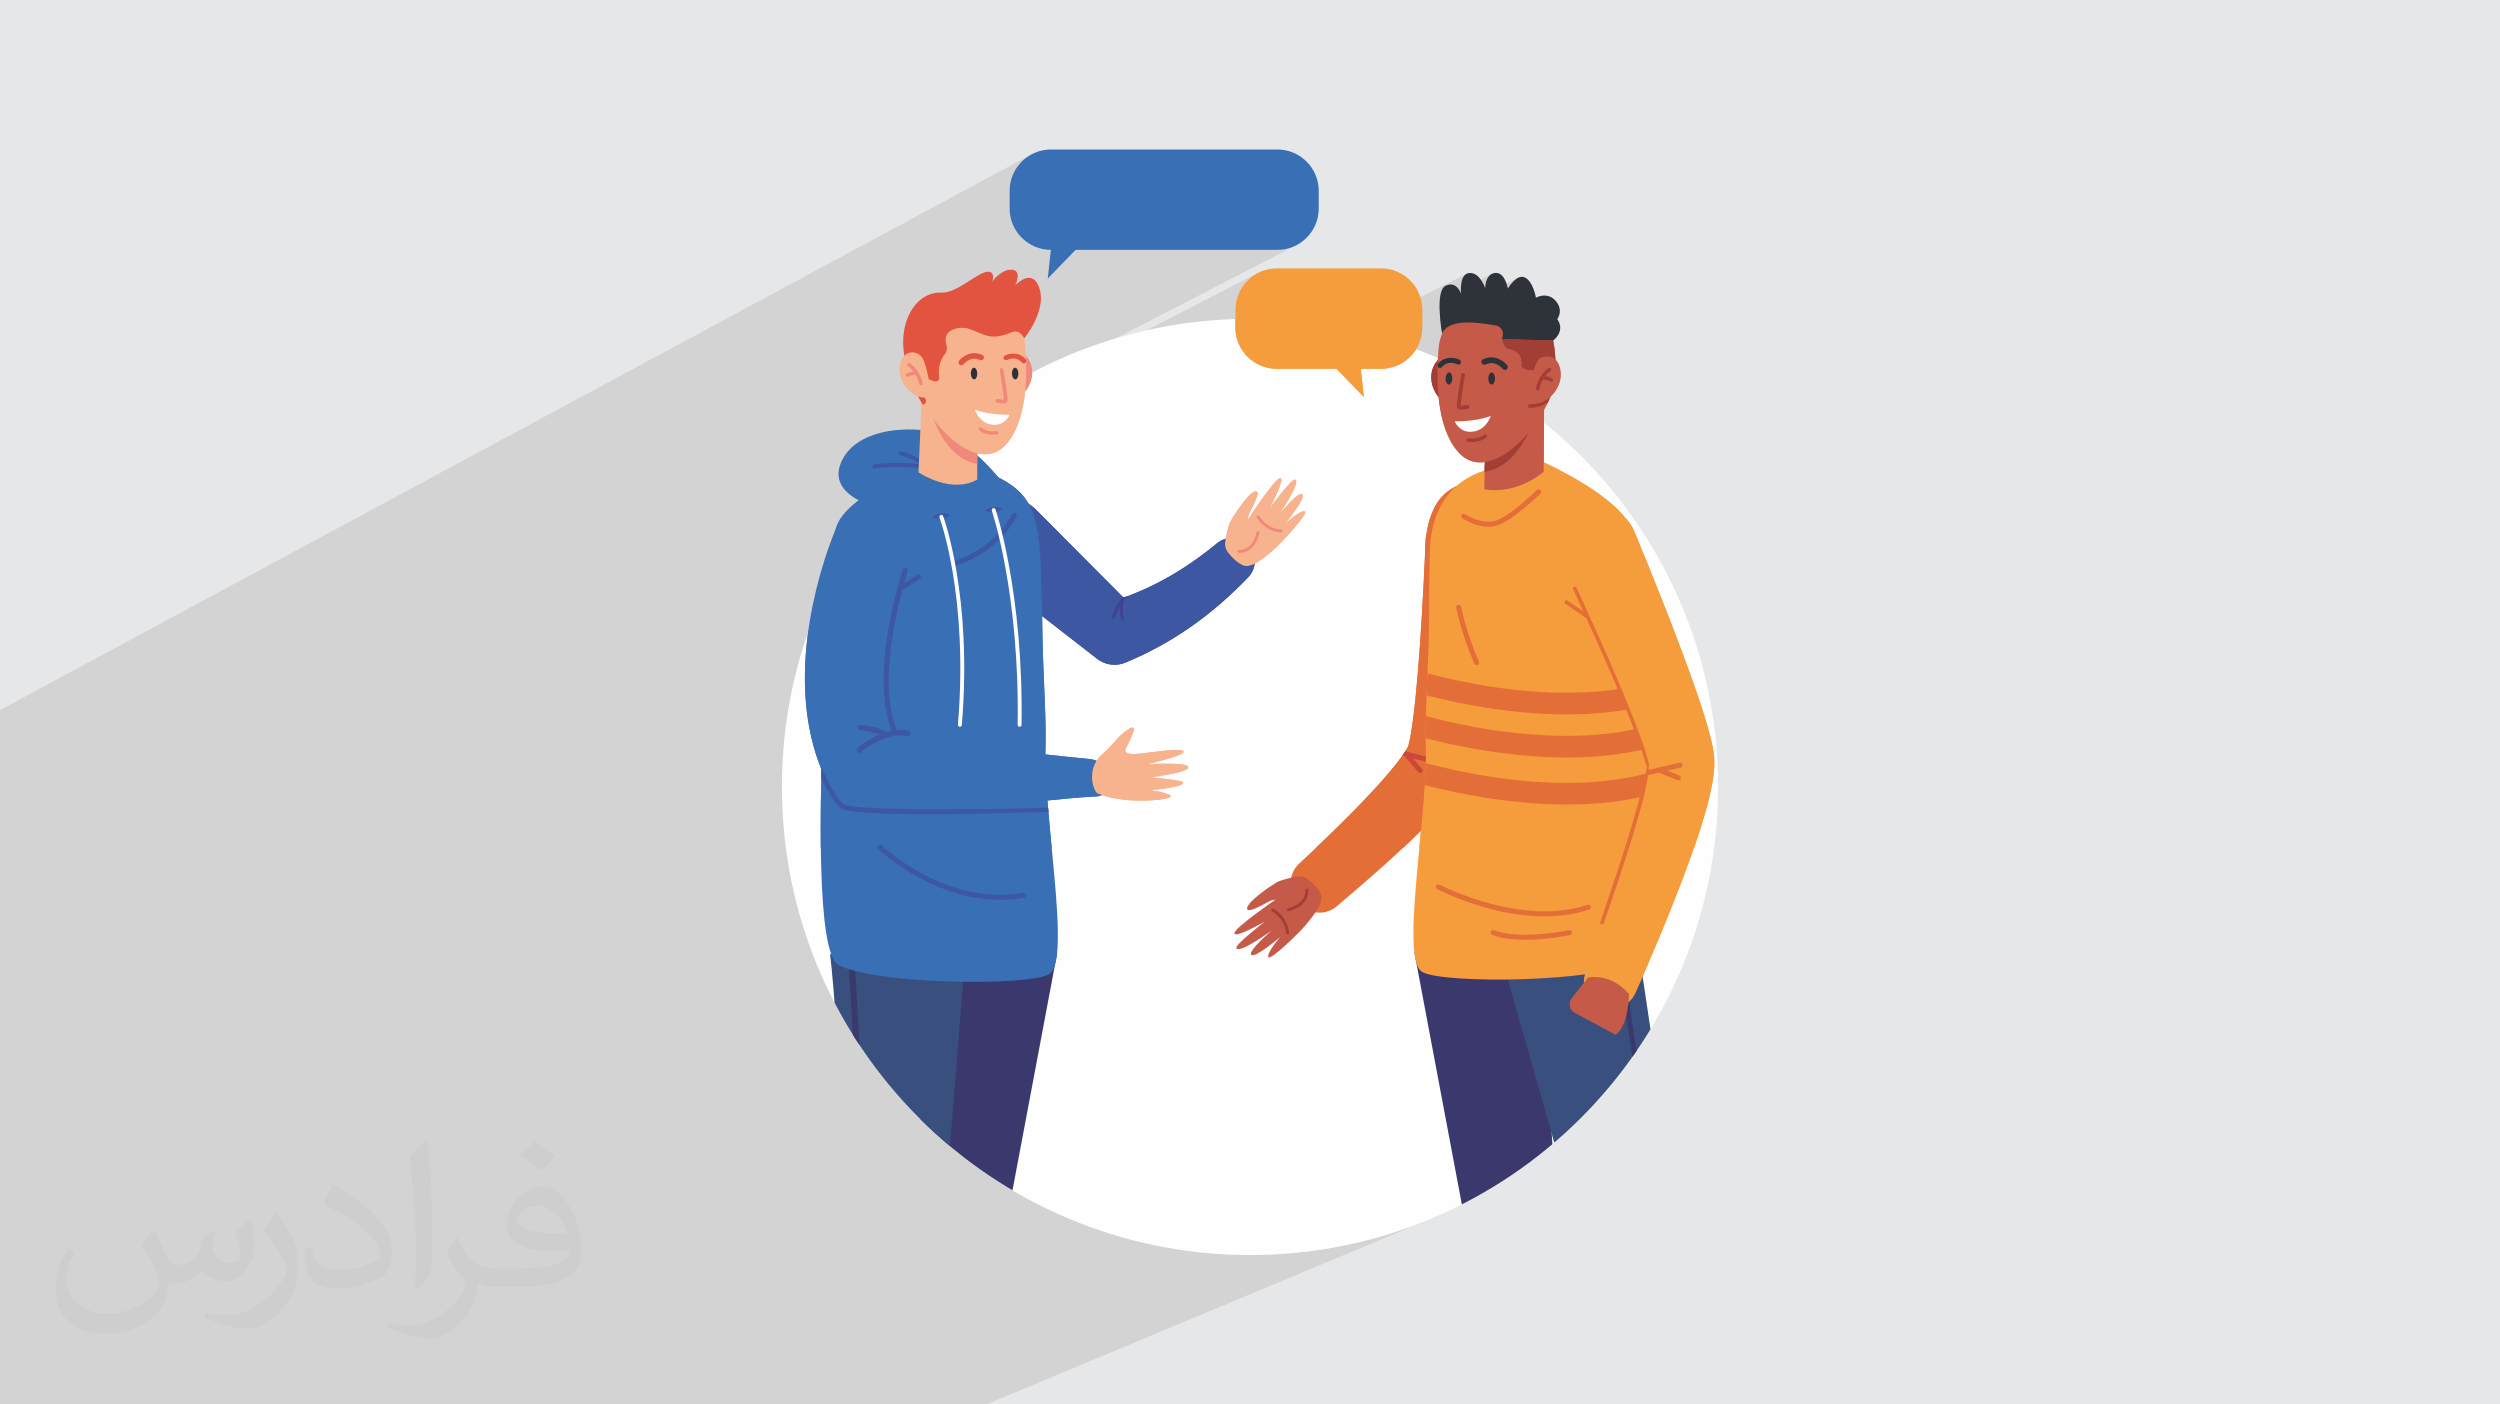 <?xml version="1.0" encoding="UTF-8"?>
<!DOCTYPE svg PUBLIC "-//W3C//DTD SVG 1.1//EN" "http://www.w3.org/Graphics/SVG/1.1/DTD/svg11.dtd">
<!-- Creator: CorelDRAW 2020 (64-Bit) -->
<svg xmlns="http://www.w3.org/2000/svg" xml:space="preserve" width="94.192mm" height="52.917mm" version="1.1" style="shape-rendering:geometricPrecision; text-rendering:geometricPrecision; image-rendering:optimizeQuality; fill-rule:evenodd; clip-rule:evenodd"
viewBox="0 0 9404.92 5283.66"
 xmlns:xlink="http://www.w3.org/1999/xlink"
 xmlns:xodm="http://www.corel.com/coreldraw/odm/2003">
 <defs>
  <style type="text/css">
   <![CDATA[
    .fil19 {fill:none}
    .fil3 {fill:#FEFEFE}
    .fil0 {fill:#E6E7E8}
    .fil11 {fill:#FEFEFE;fill-rule:nonzero}
    .fil8 {fill:#F6B38E;fill-rule:nonzero}
    .fil18 {fill:#F59D3D;fill-rule:nonzero}
    .fil9 {fill:#F0897A;fill-rule:nonzero}
    .fil12 {fill:#E25340;fill-rule:nonzero}
    .fil14 {fill:#E46E37;fill-rule:nonzero}
    .fil15 {fill:#CE463A;fill-rule:nonzero}
    .fil16 {fill:#C55A49;fill-rule:nonzero}
    .fil17 {fill:#A13F37;fill-rule:nonzero}
    .fil10 {fill:#386FB5;fill-rule:nonzero}
    .fil6 {fill:#3E57A2;fill-rule:nonzero}
    .fil5 {fill:#394F7E;fill-rule:nonzero}
    .fil13 {fill:#2E3239;fill-rule:nonzero}
    .fil7 {fill:#3F4291;fill-rule:nonzero}
    .fil4 {fill:#3B386E;fill-rule:nonzero}
    .fil2 {fill:#373435;fill-opacity:0.031}
    .fil1 {fill:#2B2A29;fill-opacity:0.102}
   ]]>
  </style>
    <clipPath id="id0">
     <path d="M4702.46 1199.34c972.54,0 1760.93,788.4 1760.93,1760.93 0,972.53 -788.4,1760.92 -1760.93,1760.92 -972.53,0 -1760.92,-788.4 -1760.92,-1760.92 0,-972.54 788.4,-1760.93 1760.92,-1760.93z"/>
    </clipPath>
 </defs>
 <g id="Layer_x0020_1">
  <polygon class="fil0" points="-0,0 9404.92,0 9404.92,5283.66 -0,5283.66 "/>
  <path class="fil1" d="M-0 4008.44l0 -0.03 0 -4.93 0 -15.73 0 -9.73 0 -5.02 0 -12.93 0 -21.27 0 -5.23 0 -0.06 0 -0.76 0 -1.86 0 -4.71 0 -1.02 0 -0.01 0 -2.79 0 -2.95 0 -1.83 0 -2 0 -0.88 0 -7.64 0 -5.3 0 -3.44 0 -2.9 0 -14.72 0 -6.58 0 -11.4 0 -2.57 0 -4.5 0 -1.11 0 -1.71 0 -0.04 0 -29.85 0 -0.89 0 -3.05 0 -0.37 0 -3.54 0 -6.82 0 -6.4 0 -2.35 0 -5.05 0 -17.32 0 -1.81 0 -22.57 0 -5.11 0 -6.44 0 -6.64 0 -6.57 0 -3.07 0 -19.02 0 -15.29 0 -3.86 0 -9.16 0 -0.49 0 -9.45 0 -24.02 0 -19.26 0 -1.96 0 -6.24 0 -4.44 0 -2.34 0 -3.14 0 -6.44 0 -9.26 0 -0.85 0 -1.75 0 -1.59 0 -12.8 0 -0.85 0 -7.18 0 -0.09 0 -6.83 0 -0.23 0 -6.06 0 -2.25 0 -8.89 0 -12.62 0 -0.14 0 -7.72 0 -7.33 0 -8.43 0 -0.56 0 -25.21 0 -9.18 0 -3.06 0 -0.19 0 -3.66 0 -3.32 0 -0.54 0 -4.37 0 -2.45 0 -2.24 0 -0.37 0 -1.61 0 -2.65 0 -1.03 0 -3.5 0 -0.84 0 -2.42 0 -2.35 0 -11.33 0 -13.85 0 -5.89 0 -0.69 0 -25.37 0 -10.7 0 -2.2 0 -0.25 0 -2.01 0 -9.24 0 -8.26 0 -4.84 0 -0.46 0 -0.9 0 -7.42 0 -4.49 0 -1.51 0 -8.1 0 -1.11 0 -3.19 0 -4.67 0 -0.07 0 -4.26 0 -10.18 0 -0.03 0 -3.07 0 -0.7 0 -10.12 0 -0.4 0 -2.15 0 -6.18 0 -3.92 0 -4.85 0 -1.17 0 -0.92 0 -3.11 0 -0.29 0 -0.53 0 -0.83 0 -5.55 0 -1.51 0 -1.74 0 -9.45 0 -2.97 0 -20.26 0 -2.57 0 -9.43 0 -11.22 0 -6.42 0 -10.49 0 -5.69 0 -9.11 0 -0.79 0 -9.4 0 -1.83 0 -9.16 0 -13.2 0 -0.72 0 -0.62 0 -0.31 0 -3.56 0 -34.89 0 -5.94 0 -47.99 0 -2.62 0 -5.07 0 -5.72 0 -14.44 0 -13.09 0 -5.56 0 -23.16 0 -146.42 0 -60.61 0 -83.28 3879.42 -2090.23 -12.79 7.79 -11.94 8.95 -11.03 10.03 -10.02 11.02 -8.95 11.95 -7.79 12.79 -6.55 13.54 -5.24 14.24 -3.83 14.83 -2.36 15.36 -0.81 15.8 0 67.31 0.81 15.8 2.36 15.36 3.83 14.84 5.24 14.23 6.55 13.55 7.79 12.79 8.95 11.95 10.02 11.02 11.03 10.03 11.94 8.95 12.79 7.79 13.55 6.55 14.23 5.24 4.06 1.05 45.39 -24.01 -3.27 29.96 852.51 0 15.8 -0.81 15.36 -2.36 14.83 -3.83 14.24 -5.24 13.54 -6.55 -1099.67 567.88 0.09 2.21 0.32 6.86 0.25 4.37 0.09 1.54 11.57 1.46 11.41 -0.67 2.8 -0.67 922.29 -475.59 -12.78 7.79 -11.95 8.95 -11.02 10.02 -10.02 11.03 -8.95 11.94 -7.8 12.79 -6.55 13.55 -5.23 14.23 -3.83 14.84 -2.36 15.36 -0.81 15.8 0 67.32 0.81 15.8 2.36 15.36 3.83 14.83 5.23 14.23 6.55 13.55 7.8 12.79 8.95 11.94 10.02 11.02 11.02 10.02 11.95 8.95 12.78 7.8 13.55 6.55 14.23 5.23 14.84 3.83 15.36 2.36 15.8 0.81 8 0 704.36 -356.01 -8.93 9.23 -5.72 12.53 -3.18 14.11 -1.3 13.97 -0.07 8.01 115.92 -58.45 -9.31 7.05 -6.59 9.22 -4.33 10.19 -2.56 9.98 -1.25 8.6 -0.4 6.02 -0.03 2.28 -171.35 86.23 0.07 2.5 0.95 15.78 0.37 4.35 296.41 -148.98 -10.9 6.35 -9.86 8.62 -8.37 9.38 -6.49 8.58 -4.19 6.28 -1.49 2.43 -188.29 94.55 -11 8.78 -11.01 10.43 -10.09 11.32 -9.13 12.14 -8.02 12.81 14.9 -7.47 11.71 -5.62 13.01 -4.14 14.05 -2.84 14.81 -1.67 15.31 -0.67 15.53 0.18 15.5 0.85 15.19 1.36 14.61 1.73 3.1 0.43 197.42 -98.69 -1.9 0.98 -195.47 97.72 10.62 1.49 12.66 1.97 11.27 1.85 9.64 1.56 6.62 1.77 5.91 2.99 5.08 4.05 4.15 4.93 3.1 5.65 1.92 6.21 0.64 6.58 -0.77 6.8 -2.51 11.5 7.01 0.57 9.7 0.57 11.95 0.56 13.77 0.56 15.16 0.54 16.12 0.52 16.63 0.5 16.72 0.46 16.38 0.44 15.6 0.39 14.39 0.34 12.75 0.3 10.66 0.24 8.16 0.17 5.2 0.11 1.84 0.04 -123.92 61.36 2.85 6.63 2.08 11 0.25 9.37 -0.59 6.52 -0.41 2.44 2.07 1.97 67.4 -33.3 -5.61 6.93 -5.22 9.05 -4.81 10.78 -4.43 12.19 -2.07 6.78 7.54 -0.53 8.78 -1.04 9.04 -1.4 9.23 -1.67 9.37 -1.87 9.45 -1.99 1.71 -0.37 1.65 -0.81 -1.2 0.64 -0.14 0.1 7.46 -1.6 9.45 -2 9.38 -1.88 -43.99 21.67 -3.34 3.67 -8.05 10.75 -1.05 1.79 2.06 -1.01 -1.16 0.61 -1.01 0.82 -0.44 0.52 -1.12 1.92 -0.29 0.9 -0.16 1.31 0.1 1.35 0.38 1.3 0.62 1.17 0.82 1.01 0.99 0.83 1.12 0.63 1.24 0.4 1.31 0.15 1.36 -0.11 4.25 -0.38 4.52 0.28 4.62 0.78 4.52 1.14 4.26 1.36 3.81 1.44 3.19 1.37 2.38 1.15 3.26 0.75 0.87 -0.07 0.86 -0.19 0.82 -0.3 -60.12 29.54 0.42 0.76 0.84 0.98 1.01 0.81 1.17 0.61 1.31 0.37 1.34 0.09 1.15 -0.13 1.09 -0.31 1.02 -0.49 -36.75 18.05 -0.85 6.08 -1.16 8.95 -0.82 6.83 -0.49 4.36 -0.16 1.53 11.6 3.49 11.81 1.28 4.6 -0.31 57.69 -28.27 -1.21 3.1 -1.25 3.09 -1.28 3.1 -1.31 3.11 -1.35 3.11 -1.38 3.11 -1.4 3.11 -1.44 3.12 0 0.05 -10.8 6 -103.52 50.67 69.62 -21.25 30.4 -9.28 -1.26 198.54 5.68 2.54 10.15 4.87 10.72 5.24 11.24 5.58 11.7 5.93 12.1 6.25 12.46 6.57 12.75 6.88 12.99 7.16 13.18 7.45 13.31 7.73 13.39 7.97 13.42 8.23 13.38 8.46 13.29 8.68 13.16 8.9 12.95 9.1 12.71 9.28 12.4 9.47 12.04 9.62 11.63 9.79 11.16 9.91 10.63 10.04 10.05 10.17 9.43 10.27 8.75 10.37 3.22 4.19 5.19 5.14 9.03 10.89 8.02 11.91 6.9 12.91 0.32 0.69 0.34 0.73 0.34 0.75 0.34 0.77 0.33 0.76 0.33 0.76 0.31 0.73 0.29 0.7 5.37 12.87 5.32 12.81 5.27 12.76 5.25 12.73 5.22 12.71 5.2 12.71 5.2 12.72 5.19 12.75 41.14 101.99 5.09 12.77 5.08 12.77 5.07 12.79 5.06 12.78 5.05 12.8 5.04 12.8 5.02 12.82 5.02 12.82 5 12.83 4.99 12.84 4.97 12.84 4.96 12.86 4.95 12.87 4.94 12.88 4.92 12.9 4.91 12.9 4.89 12.93 4.87 12.93 4.86 12.95 4.84 12.96 4.83 12.98 4.8 13 4.79 13.01 4.76 13.04 4.74 13.07 4.72 13.09 4.7 13.12 4.67 13.14 4.64 13.18 4.62 13.22 4.59 13.25 4.56 13.29 4.52 13.37 4.49 13.41 4.44 13.48 4.41 13.55 4.36 13.66 4.3 13.76 4.25 13.9 4.19 14.05 2.07 7.11 2.05 7.16 2.02 7.23 2.01 7.31 1.98 7.41 1.96 7.52 1.92 7.64 1.9 7.79 0.93 4 0.93 4.03 0.91 4.08 0.91 4.14 0.89 4.23 0.88 4.35 0.85 4.47 0.84 4.62 0.21 1.13 0.21 1.16 0.2 1.19 0.21 1.22 0.2 1.24 0.2 1.25 0.2 1.27 0.2 1.27 0.76 5.05 0.4 3.18 0.4 3.5 0.72 6.99 0.31 3.46 0.17 3.07 0.47 12.22 -0.02 2.74 -0.02 2.76 -0.02 2.76 -0.04 2.75 -0.05 2.7 -0.08 2.65 -0.11 2.57 -0.15 2.46 -0.08 1.25 -0.07 1.26 -0.07 1.26 -0.07 1.26 -0.07 1.25 -0.08 1.24 -0.09 1.21 -0.09 1.19 -0.85 9.35 -0.23 2.33 -0.24 2.28 -0.26 2.23 -0.27 2.21 -0.28 2.19 -0.28 2.19 -0.28 2.2 -0.28 2.22 -2.54 16.78 -1.41 8.11 -1.47 7.98 -1.53 7.85 -1.58 7.74 -1.64 7.64 -1.68 7.56 -1.73 7.47 -1.76 7.41 -1.8 7.34 -1.83 7.28 -1.86 7.24 -1.89 7.19 -1.92 7.15 -1.95 7.1 -1.97 7.07 -2 7.03 -2.02 7 -2.04 6.97 -2.06 6.94 -2.08 6.91 -2.1 6.9 -2.12 6.87 -2.13 6.85 -2.14 6.84 -3.09 9.68 -3.12 9.65 -3.14 9.62 -3.17 9.59 -3.19 9.57 -3.23 9.53 -3.24 9.51 -3.27 9.49 -2703.79 1194.57 49.2 34.99 71.45 45.8 73.74 42.4 75.93 38.89 78 35.27 79.97 31.53 81.82 27.68 83.56 23.73 85.2 19.66 86.71 15.49 88.13 11.19 89.43 6.81 90.61 2.29 90.61 -2.29 89.43 -6.81 88.13 -11.19 86.72 -15.49 85.19 -19.66 83.56 -23.73 81.83 -27.68 79.96 -31.53 -1677.63 700.84 -2074.48 0 -130.22 0 -15.06 0 -70.88 0 -38.53 0 -39.73 0 -23.28 0 -6.87 0 -19.99 0 -75.22 0 -14.38 0 -29.05 0 -1.43 0 -32.8 0 -6.93 0 -10.47 0 -18.66 0 -8.31 0 -10.66 0 -0.62 0 -1.76 0 -4.4 0 -15.18 0 -24.01 0 -6.06 0 -4.2 0 -2.76 0 -14.11 0 -2.51 0 -4.59 0 -6.46 0 -0.52 0 -0.41 0 -9.47 0 -20.09 0 -9.7 0 -11.36 0 -1.36 0 -13.29 0 -2.12 0 -5.51 0 -1.16 0 -16.02 0 -5.05 0 -5.77 0 -1.22 0 -35.78 0 -0.19 0 -0.33 0 -0.15 0 -89.01 0 -17.32 0 -83.32 0 -0.96 0 -52.92 0 -23.64 0 -5.77 0 -52.56 0 -41.97 0 -26.17 0 -22.4 0 -10.64 0 -17.47 0 -19.62 0 -10.73 0 -11.76 0 -26.3 0 -0.41 0 -16.51 0 -4.2 0 -1.32 0 -3.67 0 -10.21 0 -5.13 0 -4.75 0 -7.67 0 -7.71 0 -7.4 0 -16.2 0 -26.83 0 -12.11 0 -16.98 0 -18.52 0 -7.53 0 -6.66 0 -0.94 0 -3.59 0 -3.54 0 -25.36 0 -2.05 0 -4.63 0 -1.49 0 -9.89 0 -8.82 0 -31.74 0 -35.12 0 -22.12 0 -6.74 0 -14.76 0 0 -4.25 0 -0.32 0 -4.63 0 -15.07 0 -0.08 0 -10.37 0 -45.03 0 -1.86 0 -10.94 0 -69.24 0 -0.65 0 -2.75 0 -3.56 0 -11.47 0 -8.68 0 -24.26 0 -6.03 0 -0.88 0 -1.72 0 -7.17 0 -5.57 0 -9.05 0 -1.08 0 -2.71 0 -6.79 0 -0.96 0 -16.38 0 -2.96 0 -4.86 0 -6.74 0 -0.29 0 -3.6 0 -2.73 0 -0.48 0 -23.97 0 -0.97 0 -8.87 0 -6.9 0 -2.79 0 -1.36 0 -7.9 0 -8.18 0 -0.64 0 -7.71 0 -0.02 0 -1.67 0 -1.47 0 -9.29 0 -2.14 0 -0.02 0 -0.78 0 -1.86 0 -1.24 0 -11.34 0 -1.74 0 -2.62 0 -8.33 0 -0.28 0 -21.62 0 -3.64 0 -13.83 0 -12.77 0 -13.63 0 -0.21 0 -11.19 0 -18.77 0 -2.4 0 -9.47 0 -2.31 0 -1 0 -7.81 0 -0.6 0 -41.71 0 -6.56 0 -5.35 0 -9.06 0 -4.01 0 -2.59 0 -6.83 0 -0.76 0 -9.76 0 -7.38 0 -35.92 0 -0.45 0 -12.44 0 -12.03 0 -3.56 0 -1.15 0 -7.62 0 -1.21 0 -0.89 0 -2.2 0 -0.72 0 -0.05 0 -1.42 0 -4.41 0 -4.04 0 -8.24 0 -8.49 0 -4.92 0 -9.89 0 -16.82 0 -19.57 0 -8.65 0 -4.6 0 -0.03 0 -0.22 0 -1.74 0 -2.43 0 -1.98 0 -0.69 0 -0.04 0 -0.3 0 -3.17 0 -3.32 0 -2.65 0 -0.01 0 -1 0 -9.41 0 -4.22 0 -4.29 0 -2.92 0 -10.33 0 -11.9 0 -4.06 0 -8.12 0 -6.36 0 -5.34 0 -0.39 0 -0.82 0 -4.15 0 -0.08 0 -0.88 0 -0.27 0 -1.08 0 -0.66 0 -1.01 0 -2.79 0 -3.19 0 -0.27 0 -0.55 0 -5.3 0 -0.92 0 -5.12 0 -1.82 0 -0.51 0 -0.5 0 -3.07 0 -1.23 0 -0.57 0 -0.12 0 -3.45 0 -3.06 0 -0.9 0 -0.4 0 -0.14 0 -2.35 0 -0.61 0 -0.04 0 -0.46 0 -1.17 0 -0.53 0 -0.16 0 -0.62 0 -0.03 0 -0.03 0 -1.17 0 -2.96 0 -0.15 0 -1.93 0 -1 0 -0.35 0 -1.11 0 -0.62 0 -0.95 0 -3.28 0 -0.28 0 -1.52 0 -2.3 0 -0.43 0 -1.35 0 -0.66 0 -0.39 0 -0.8 0 -0.5 0 -2.83 0 -3.37 0 -0.95 0 -0.51 0 -0.43 0 -0.97 0 -1.98 0 -1.75 0 -3.19 0 -0.08 0 -1.68 0 -0.22 0 -0.13 0 -2.1 0 -0.26 0 -0.81 0 -4.29 0 -4.43 0 -0.58 0 -0.64 0 -5 0 -0.59 0 -2.02 0 -0.33 0 -1 0 -8.06 0 -9.98 0 -4.27 0 -3.61 0 -0.5 0 -2.88 0 -1.26 0 -1.49 0 -0.98 0 -0.43 0 -1.57 0 -4.17 0 -2.93 0 -0.17 0 -3.31 0 -0.04 0 -1.96 0 -1.64 0 -5.11 0 -3.65 0 -7.12 0 -1.9 0 -8.27 0 -6.63 0 -6.7 0 -0.98 0 -0.77 0 -0.74 0 -2.57 0 -2.85 0 -10.98 0 -0.24 0 -7.73 0 -0.59 0 -2.6 0 -0.23 0 -1.31 0 -1.28 0 -0.73 0 -4.06 0 -24.14 0 -13.52 0 -1.12 0 -1.79 0 -3.22 0 -8.13 0 -11.95 0 -0.73 0 -8.42 0 -0.14 0 -1.66 0 -12.26 0 -0.69 0 -4.44 0 -0.75 0 -2.94 0 -0.46 0 -8.39 0 -10.35 0 -7.2 0 -1.66 0 -3.07 0 -13.77 0 -19.24 0 -5.64zm5825.78 -2624.37l0.26 -0.13 -0.27 0.13 0.01 0z"/>
  <path class="fil2" d="M578.49 4627.69c17.95,27.21 29.6,53.36 40.96,82.43 8.45,16.91 12.93,48.09 52.57,48.09 11.61,0 28.28,-3.42 43.06,-11.61 16.63,-8.73 29.32,-21.94 35.94,-42l15.85 -53.36 38.57 -19.02 2.64 2.64c-5.27,20.09 -6.59,39.36 -6.59,54.43 0,44.63 38.57,61.56 69.22,61.56 17.95,0 34.09,-8.73 34.09,-25.11 0,-21.13 -8.98,-57.06 -20.62,-89.29 17.95,-17.95 35.94,-35.94 56.53,-50.47l3.17 1.6c8.98,38.04 14,75.56 14,100.66 0,24.57 -10.83,51.79 -19.81,69.49 -18.49,34.87 -51.25,62.62 -90.87,62.62 -30.1,0 -63.65,-15.07 -86.66,-43.06l-1.32 0c-21.66,26.96 -55.22,51.25 -108.86,51.25l-16.63 0c-2.64,35.41 -10.29,60.49 -21.94,82.95 -31.95,62.34 -126.81,106.47 -216.1,106.47 -124.17,0 -186.51,-71.59 -186.51,-166.96 0,-58.91 19.27,-113.6 48.88,-152.42l24.29 10.04c-18.49,35.41 -30.91,68.68 -30.91,101.45 0,89.29 72.66,131.83 156.4,131.83 77.68,0 173.83,-49.41 191.28,-106.72 -6.59,-62.62 -30.1,-91.93 -66.04,-148.99 10.83,-19.02 24.83,-38.04 42.28,-58.38l3.17 0 0 0 0 0 -0.02 -0.09zm1432.13 -336.04c26.15,16.39 51.79,35.66 76.87,57.85 -14,19.81 -31.45,37.79 -53.11,53.64 -25.11,-20.34 -50.19,-37.79 -75.84,-56.27 17.42,-19.55 34.62,-38.29 52.04,-55.22l0 0 0 0 0 0 0 0 0 0 0.03 0zm13.47 244.11c-42.28,0 -76.87,27.75 -76.87,48.34 0,44.13 84.53,57.85 185.72,57.31 -12.68,-51.79 -57.06,-105.68 -108.86,-105.68l0.01 0.03zm-94.86 236.19c54.96,0 103.04,-1.6 139.74,-10.83 40.96,-10.29 75.56,-30.91 75.56,-45.17 0,-3.7 0,-8.19 -1.32,-11.89 -22.98,2.11 -49.41,2.11 -72.38,2.11 -74.49,0 -131.55,-16.91 -154.02,-58.66 -5.55,-11.61 -9.51,-24.57 -9.51,-39.36 0,-40.43 17.42,-79.79 48.09,-107 25.61,-22.45 53.89,-36.44 82.67,-36.44 52.04,0 93.51,41.75 122.57,107.54 15.85,35.94 26.68,77.4 26.68,129.72 0,34.87 -9.51,64.19 -31.17,85.85 -40.43,39.11 -114.92,53.89 -229.04,53.89l-51.79 0 0 0 -13.47 0c-28.28,0 -48.62,-5.02 -64.72,-17.42l-2.64 0c0.79,6.59 1.32,12.93 1.32,19.02 0,25.61 -8.45,58.38 -25.61,84.53 -50.72,75.3 -105.68,108.04 -153.24,108.04 -48.09,0 -107,-18.49 -160.11,-42.54l9.51 -18.49c17.17,7.13 40.96,11.89 73.7,11.89 85.85,0 198.66,-82.43 212.66,-163 -3.17,-6.59 -8.98,-15.32 -17.17,-24.57 -25.11,-29.85 -40.96,-54.68 -55.75,-80.83 12.68,-25.11 24.29,-45.17 35.13,-63.4l4.49 -0.53c36.72,74.77 69.99,117.55 144.23,117.55l11.61 0 0 0 53.89 0 0 0 0 0 0 0 0 0 0 0 0.09 0.01zm-371.98 79c6.34,-34.34 6.87,-72.91 6.87,-108.86l0 -53.36c0,-99.6 -12.68,-244.36 -22.98,-338.68 17.95,-19.27 43.06,-42 62.87,-57.31l5.81 1.6c13.47,118.62 16.63,256 16.63,383.06 0,33.3 -1.32,65.79 -4.49,89.55 -1.85,30.1 -19.27,52.83 -56.53,87.7l-8.19 -3.7zm-382.8 -157.19c1.85,46.77 24.83,83.49 105.15,83.49 49.93,0 92.19,-12.93 138.96,-35.13 8.45,-3.7 12.93,-8.73 12.93,-12.93 0,-29.32 -22.45,-68.15 -60.23,-103.55 -36.72,-33.3 -85.34,-62.62 -130.76,-82.18 -15.6,-6.59 -20.62,-13.47 -20.62,-20.09 0,-13.47 17.95,-41.75 32.77,-62.09l5.02 -0.53c52.04,27.21 110.17,67.64 153.24,112.53 39.11,41.47 63.4,83.49 63.4,129.19 0,33.81 -10.29,65.51 -26.96,95.11 -57.06,28.79 -117.83,50.72 -178.06,50.72 -73.17,0 -123.1,-34.34 -123.1,-114.92 0,-8.73 0,-22.19 3.17,-39.64l25.11 0 0 0 0 0 0 0 0 0 0 0 -0.02 0zm-132.37 -132.9l45.45 73.45c16.63,27.21 32.23,56.81 32.23,103.55l0 59.7c0,48.34 -30.91,100.13 -80.83,151.38 -39.11,34.62 -73.7,49.41 -105.68,49.41 -47.55,0 -101.98,-14.79 -164.85,-41.75l7.13 -18.49c19.81,5.27 42.79,9.77 71.06,9.77 90.36,-0.53 182.8,-66.57 225.08,-147.15 5.02,-9.26 6.87,-17.95 6.87,-24.04 0,-9.26 -5.02,-19.55 -8.98,-28.79 -22.98,-43.31 -48.62,-82.95 -76.87,-119.68 14.79,-23.25 29.6,-45.7 45.7,-67.9l3.7 0.53 0 0 0 0 0 0 0 0 0 0 -0.02 0.01z"/>
  <g id="_2537028854640">
   <path class="fil3" d="M4702.46 1199.34c972.54,0 1760.93,788.4 1760.93,1760.93 0,972.53 -788.4,1760.92 -1760.93,1760.92 -972.53,0 -1760.92,-788.4 -1760.92,-1760.92 0,-972.54 788.4,-1760.93 1760.92,-1760.93z"/>
   <g style="clip-path:url(#id0)">
    <g>
     <g>
      <polygon id="1" class="fil4" points="3473.71,4049.65 3353.7,5861.81 3550.72,5849.65 3976.37,3589.18 3512.81,3604.9 "/>
      <path class="fil5" d="M2908.86 5868.76l175.25 7.98 449.41 -1061.74 92.09 -1149.28 -411.4 -62.61 -22.83 -3.46 -68.68 -10.44c29.96,245.67 72.82,1114.38 72.82,1114.38 0,0 -75.19,179.5 -135.33,393.09 -60.15,213.65 -151.35,772.08 -151.35,772.08z"/>
      <path class="fil4" d="M2947.92 5857.19l2.03 0.19c5.34,0 10.11,-3.79 11.08,-9.24 1.06,-5.87 107.1,-588.48 170,-773.46 41.38,-121.76 145.51,-365.17 146.56,-367.61 0.69,-1.59 1.02,-3.35 0.91,-5.07l-64.28 -1098.9 -22.83 -3.46 64.44 1101c-11.08,26.01 -106.73,250.86 -146.16,366.74 -63.45,186.61 -169.76,770.82 -170.85,776.74 -1.1,6.11 2.97,11.97 9.1,13.06z"/>
      <path class="fil6" d="M4696.38 2171.07c-63.74,66.47 -134.22,128.95 -211.9,183.68 -77.59,54.8 -162.28,101.44 -251.17,138.15 -36.54,15.1 -76.61,8.36 -105.8,-14.24l-11.04 -8.65 -419.13 -325.86c-66.02,-51.38 -77.98,-146.55 -26.6,-212.62 51.33,-66.02 146.51,-77.95 212.61,-26.61 4.89,3.82 10.04,8.5 14.36,12.78l326.44 327.98 2.65 2.66c5.34,-1.92 10.65,-3.85 15.96,-5.86 45.48,-17.1 89.98,-37.35 133.22,-60.79 70.63,-38.2 137.99,-84.76 202.13,-137.57l0.41 -0.33c37.06,-30.52 91.81,-25.18 122.29,11.89 28.31,34.36 25.73,84.01 -4.42,115.38z"/>
      <path class="fil7" d="M4242.75 2242.5c-4.49,4.21 -9.57,9.58 -14.84,16.13 -4.74,5.9 -9.57,12.77 -14.21,20.68 -7.32,12.37 -14.17,27.28 -19.36,45.02 -0.69,2.43 -2.9,3.97 -5.29,3.97l-1.55 -0.22c-2.91,-0.84 -4.6,-3.9 -3.74,-6.85 10.19,-34.89 26.2,-59.37 40.39,-75.53l2.65 2.66c5.34,-1.92 10.65,-3.85 15.96,-5.86z"/>
      <path class="fil7" d="M4222.8 2331.75c-2.18,0 -4.23,-1.3 -5.12,-3.44 -10.65,-26.13 -0.7,-71.52 -0.27,-73.45 0.67,-2.98 3.59,-4.84 6.6,-4.18 2.97,0.67 4.84,3.62 4.17,6.59 -0.1,0.45 -9.62,43.94 -0.27,66.88 1.15,2.83 -0.22,6.05 -3.03,7.21l-2.09 0.4z"/>
      <path class="fil8" d="M4618.38 2076.56c-7.99,-10.93 -11.3,-24.57 -9.23,-37.94 3.6,-23.39 10.75,-61.42 21.26,-79.63 15.8,-27.33 66.64,-105.24 92.02,-110.69 25.37,-5.45 -13.36,65.22 -21.03,79.87 -7.65,14.66 -7.5,27.47 -7.5,27.47 0,0 101.23,-155.1 121.83,-157.13 20.61,-2.03 -28.28,92.11 -40.52,115.31 0,0 82.67,-112.57 96.15,-109.65 27.07,5.81 -61.17,133.49 -61.17,133.49 0,0 74.3,-91.07 88.71,-78.22 15.27,13.64 -64.57,110.98 -64.57,110.98 0,0 56.97,-52.18 74.39,-46.82 17.41,5.35 -93.92,124.27 -113.21,140.48 -19.28,16.18 -77.36,71.58 -112.51,64.69 -21.89,-4.29 -52.29,-35.26 -64.62,-52.19z"/>
      <path class="fil9" d="M4660.81 2080.2l-0.07 0c-3.05,0 -5.51,-2.47 -5.51,-5.51 0.01,-3.05 2.47,-5.52 5.52,-5.52l0.06 0c54.35,0 65.88,-63.9 66.35,-66.63 0.52,-3.02 3.38,-5.01 6.37,-4.51 3.01,0.5 5.03,3.35 4.51,6.36 -0.11,0.76 -13.53,75.82 -77.23,75.82z"/>
      <path class="fil9" d="M4819.74 2003.27l-0.36 -0.02c-62.51,-3.95 -90.47,-54.15 -91.63,-56.28 -1.44,-2.69 -0.46,-6.04 2.22,-7.49 2.69,-1.44 6.04,-0.47 7.48,2.21 0.27,0.46 26.36,46.99 82.63,50.55 3.05,0.19 5.35,2.83 5.16,5.85 -0.19,2.93 -2.62,5.18 -5.5,5.18z"/>
      <path class="fil10" d="M3285.51 1903.63c0,0 -189.13,-46.95 -112.83,-181.19 76.31,-134.24 332.06,-122.52 420.95,-70.45 88.91,52.08 161.55,143.64 161.55,143.64 0,0 -298.34,130.88 -469.67,108z"/>
      <path class="fil6" d="M3533.53 1780.26l-2.75 -0.52c-97.59,-37.78 -238.58,-17.75 -239.99,-17.53 -4.15,0.59 -8.05,-2.29 -8.66,-6.45 -0.61,-4.17 2.28,-8.05 6.44,-8.66 5.93,-0.87 146.33,-20.85 247.71,18.4 3.92,1.53 5.88,5.94 4.36,9.87 -1.18,3.04 -4.06,4.89 -7.13,4.89z"/>
      <path class="fil6" d="M3497.02 1780.26c-2.87,0 -5.6,-1.63 -6.91,-4.37 -19.91,-42.03 -103.47,-63.05 -104.31,-63.27 -4.09,-1 -6.59,-5.13 -5.58,-9.24 1.01,-4.07 5.12,-6.59 9.24,-5.58 3.72,0.93 91.47,23.06 114.46,71.55 1.8,3.81 0.17,8.36 -3.63,10.17l-3.26 0.74z"/>
      <path class="fil10" d="M3945.48 3665.69c-87.23,45.74 -663.48,37 -792.4,-36.64 -39.86,-22.73 -58.18,-169.53 -63.74,-366.15 -0.27,-8.89 -0.49,-17.87 -0.64,-27.01 -0.83,-36.03 -1.21,-73.57 -1.25,-112.23l0 -11.81c0,-17.06 0.09,-34.37 0.19,-51.78 0.11,-14.26 0.27,-28.63 0.45,-43.1 0.27,-17.59 0.61,-35.4 0.91,-53.21 0.07,-3.31 0.11,-6.59 0.19,-9.9 0.19,-8.28 0.37,-16.55 0.56,-24.85 0.19,-7.08 0.3,-14.11 0.53,-21.19 0.15,-6.16 0.3,-12.34 0.45,-18.5 0.19,-5.8 0.34,-11.58 0.49,-17.37 0.95,-31.17 1.96,-62.39 3.12,-93.49 0.34,-9.23 0.68,-18.33 1.02,-27.51 1.88,-47.27 4.03,-94.17 6.32,-140.17 0.19,-3.9 0.38,-7.82 0.6,-11.77 0.57,-11.06 1.1,-22 1.7,-32.94 0.26,-4.7 0.53,-9.42 0.75,-14.11 0.3,-5.15 0.57,-10.26 0.83,-15.34 0.38,-6.6 0.76,-13.13 1.14,-19.6 0.29,-5.12 0.59,-10.19 0.86,-15.27 0.3,-4.78 0.56,-9.53 0.82,-14.22 0.72,-11.92 1.43,-23.74 2.15,-35.39 0.19,-3.96 0.49,-7.86 0.72,-11.69 12.75,-204.23 22.36,-403.05 32.52,-449.55 30.2,-138.15 398.22,-268.46 398.22,-268.46l167.22 54.23c9.82,3.21 19.37,6.81 28.66,10.84 5.91,2.56 11.69,5.26 17.34,8.12 116.8,59.12 146.92,127.71 158.36,299.42 3.62,54.21 2.36,116.12 7.01,194.78 0.6,10.2 -0.12,20.53 -0.05,30.87 0.15,29.53 0.68,59.32 1.43,89.07 0.27,10.15 0.58,20.3 0.83,30.45l0.08 1.25c0.15,5.12 0.34,10.19 0.49,15.3 0.15,4.75 0.34,9.45 0.46,14.19 0.19,5.11 0.41,10.23 0.56,15.34 0.6,16.26 1.23,32.32 1.88,48.23 0.2,4.85 0.41,9.67 0.61,14.48 0.53,13.09 1.09,26.06 1.58,38.77 0.19,4.84 0.38,9.7 0.6,14.48 0.9,22.45 1.81,44.31 2.52,65.29 0.23,6.2 0.42,12.3 0.6,18.31 0.15,5.64 0.31,11.25 0.46,16.77 0.19,5.79 0.34,11.54 0.46,17.15 0.63,29.9 0.82,57.47 0.29,81.81 -0.07,2.52 -0.15,5 -0.22,7.45 -0.27,7.67 -0.38,15.53 -0.46,23.57 -0.29,32.16 0.83,67.39 2.9,104.77 0.27,4.97 0.53,10.02 0.87,15.01 0.25,4.58 0.56,9.18 0.83,13.84 0.3,4.93 0.68,9.93 1.01,14.94 0.83,12 1.7,24.18 2.67,36.48 0.5,6.01 1.03,12.07 1.48,18.16l0.19 1.99 0.07 0.84c0.37,4.59 0.71,9.26 1.17,13.85l0.14 1.79c0.69,8.65 1.52,17.37 2.32,26.14 0.29,3.99 0.63,7.95 1,11.85 1.06,12 2.19,24.03 3.32,36.12 2.06,21.77 4.12,43.65 6.23,65.4 21.7,226.11 42.58,443.64 -11.35,471.92z"/>
      <path class="fil10" d="M3143.74 1990.91l-3.75 8.95 -3.06 7.55 -5.7 14.56c-3.68,9.62 -7.19,19.08 -10.58,28.56 -6.81,18.93 -13.11,37.81 -19.14,56.77 -11.97,37.87 -22.61,76.05 -31.92,114.7 -18.59,77.26 -31.95,156.47 -38.15,237.9 -6.05,81.37 -4.8,165.19 8.4,250.17 6.63,42.46 16.35,85.13 29.75,127.37 6.71,21.13 14.49,42.11 23.03,62.86 8.7,20.74 18.41,41.19 28.98,61.3l0 0.02 7.13 12.41c23.15,40.27 65.48,62.8 108.82,62.83 71.94,-0.14 143.05,-0.68 214.55,-1.4 71.4,-0.72 142.79,-1.68 214.22,-2.93 142.86,-2.58 318.2,-30.02 461.69,-36.48 21.54,-3.31 48.21,-16.64 46.16,-62.1 -1.88,-41.53 -34.16,-74.49 -74.39,-78.32l-0.35 -0.03c-140.19,-13.54 -280.78,-30.02 -421.25,-47.43 -70.26,-8.76 -140.52,-17.78 -210.74,-27.06 -70.12,-9.27 -140.59,-18.74 -210.21,-28.51l115.96 75.25 -0.01 0c-25.58,-48.12 -42.66,-102.9 -51.81,-161.74 -9.18,-58.81 -10.54,-121.37 -5.78,-184.96 4.83,-63.62 15.57,-128.34 31.03,-192.44 7.72,-32.05 16.6,-63.97 26.55,-95.43 4.99,-15.7 10.21,-31.32 15.71,-46.61 2.74,-7.64 5.54,-15.21 8.38,-22.58l4.23 -10.83 3.57 -8.72 1.82 -4.45c29.83,-72.77 -4.98,-155.97 -77.77,-185.81 -72.37,-29.68 -155.08,4.66 -185.34,76.61z"/>
      <path class="fil8" d="M4127.33 2983.89c-17.13,-15.2 -39.26,-94.34 17.01,-143.99 52.12,-46 55.77,-66.41 98.16,-94.73 36.71,-24.52 21.58,10.41 6.75,42.94 -14.83,32.52 -28.49,41.82 2.93,47.9 31.41,6.06 163.11,-24.28 196.35,-11.88 33.24,12.39 -134.14,51.23 -134.14,51.23 0,0 146.04,-9.27 155.48,8.79 11.33,21.63 -144.11,40.39 -144.11,40.39 0,0 125.13,9.9 125.53,19.53 0.78,18.69 -125.41,28.47 -125.41,28.47 0,0 85.79,11.2 77.92,24.62 -7.86,13.43 -177.91,30.56 -276.48,-13.27z"/>
      <path class="fil6" d="M3232.84 2831.98c2.4,0 4.8,-0.82 6.74,-2.55 0.89,-0.76 89.08,-77.29 173.74,-60.43 5.53,1.09 10.89,-2.49 12.01,-8.02 1.1,-5.53 -2.5,-10.91 -8.02,-12.02 -94.69,-18.81 -187.34,61.73 -191.23,65.16 -4.22,3.73 -4.63,10.17 -0.91,14.4 2.02,2.3 4.83,3.45 7.67,3.45z"/>
      <path class="fil6" d="M3333.9 2775.41c3.16,0 6.26,-1.45 8.26,-4.19 3.33,-4.56 2.33,-10.95 -2.23,-14.26 -33.99,-24.8 -99.3,-30.03 -102.07,-30.24 -5.59,-0.46 -10.51,3.76 -10.96,9.41 -0.42,5.61 3.78,10.52 9.41,10.95 0.62,0.05 62.31,5.01 91.58,26.38 1.82,1.32 3.92,1.96 6.01,1.96z"/>
      <path class="fil6" d="M3763.44 3385.14c-120.36,0 -226.16,-41.07 -299.23,-79.84 -97.67,-51.82 -157.73,-109.16 -160.24,-111.58 -3.74,-3.6 -3.84,-9.57 -0.25,-13.3 3.59,-3.73 9.55,-3.85 13.28,-0.25 0.61,0.57 61.02,58.2 156.5,108.78 87.67,46.46 223.79,96.31 374.46,70.18 5.11,-0.88 9.96,2.55 10.85,7.66 0.9,5.11 -2.55,9.98 -7.65,10.88 -29.89,5.17 -59.23,7.47 -87.74,7.47z"/>
      <path class="fil6" d="M3593.82 2128.22c-4.13,0 -7.91,-2.74 -9.06,-6.91 -1.38,-5.02 1.57,-10.18 6.59,-11.55 1.44,-0.4 144.93,-41.06 216.19,-175.69 2.43,-4.58 8.12,-6.34 12.71,-3.91 4.59,2.45 6.34,8.12 3.91,12.71 -75.19,142.03 -221.68,183.34 -227.88,185.04l-2.48 0.32z"/>
      <path class="fil6" d="M3571.82 1937.24c0.61,5.06 -12.63,10.75 -29.56,12.74 -16.91,1.99 -31.1,-0.5 -31.7,-5.56 -0.59,-5.06 12.64,-10.76 29.57,-12.75 16.91,-1.99 31.11,0.52 31.69,5.57z"/>
      <path class="fil11" d="M3611.06 2734.04l-0.63 -0.03c-4.05,-0.34 -7.05,-3.89 -6.73,-7.95 40.49,-482.89 -68.31,-776.21 -69.41,-779.13 -1.45,-3.79 0.47,-8.04 4.27,-9.49 3.78,-1.44 8.04,0.46 9.5,4.26 1.11,2.94 111.11,299.08 70.33,785.59 -0.33,3.83 -3.54,6.74 -7.33,6.74z"/>
      <path class="fil6" d="M3768.8 1914.17c0.6,5.05 -12.64,10.75 -29.57,12.74 -16.91,1.99 -31.11,-0.52 -31.7,-5.57 -0.59,-5.05 12.64,-10.77 29.56,-12.74 16.91,-1.99 31.13,0.51 31.71,5.57z"/>
      <path class="fil11" d="M3835.71 2734.04l-0.1 0c-4.07,-0.06 -7.31,-3.39 -7.25,-7.48 7.52,-495.1 -96.09,-802.24 -97.15,-805.28 -1.32,-3.84 0.72,-8.03 4.57,-9.36 3.82,-1.31 8.02,0.72 9.36,4.56 1.05,3.07 105.49,312.65 97.93,810.29 -0.04,4.03 -3.33,7.26 -7.36,7.26z"/>
      <path class="fil6" d="M3365.93 2761.24c-3.62,0 -7.09,-2.11 -8.63,-5.65 -91.31,-210.3 33.9,-596.68 39.28,-613.02 1.62,-4.93 6.93,-7.63 11.86,-6.01 4.93,1.63 7.62,6.94 6,11.88 -1.3,3.94 -128.35,395.93 -39.89,599.66 2.06,4.75 -0.12,10.29 -4.89,12.36l-3.73 0.78z"/>
      <path class="fil6" d="M3385.39 2224.55c-3.11,0 -6.14,-1.54 -7.94,-4.32 -2.8,-4.39 -1.52,-10.2 2.87,-12.99l70.22 -44.93c4.37,-2.8 10.18,-1.53 12.98,2.86 2.81,4.36 1.53,10.18 -2.86,12.97l-70.22 44.94c-1.57,1 -3.31,1.48 -5.05,1.48z"/>
      <path class="fil6" d="M3089.73 2929c25.57,50.68 52.2,95.61 72.38,110.69 4.48,3.37 13.75,10.26 73.11,15.7 55.23,5.07 153.8,8.91 332.23,7.41 112.65,-0.95 299.25,-6.24 376.51,-8.54l-0.14 -1.78c-0.45,-4.6 -0.8,-9.28 -1.17,-13.83 -282.83,8.42 -736.41,11.19 -769.62,-13.58 -21.06,-15.73 -52.68,-73.52 -82.31,-135.74l-0.99 39.67z"/>
      <path class="fil10" d="M4805.89 939.95l-852.71 0c-85.29,0 -155.09,-69.78 -155.09,-155.1l0 -67.31c0,-85.29 69.79,-155.09 155.09,-155.09l852.71 0c85.3,0 155.09,69.79 155.09,155.09l0 67.31c0,85.31 -69.78,155.1 -155.09,155.1z"/>
      <polygon class="fil10" points="4053.85,932.02 3941.6,1047.98 3956.65,909.98 "/>
      <path class="fil8" d="M3455.43 1777.2c139.13,85.24 221.03,26.61 221.03,26.61l0 -219.08 -180.71 -59.83 -29.03 -9.61 -11.29 261.9z"/>
      <path class="fil9" d="M3495.75 1524.9c0,0 41.54,195.7 180.71,220.54l0 -160.71 -180.71 -59.83z"/>
      <path class="fil9" d="M3796.33 1333.94c0,0 54.42,-33.59 80.52,32.82 26.08,66.39 -34.18,151.05 -96.11,137.25 0,0 -8.94,-135.94 15.6,-170.07z"/>
      <path class="fil8" d="M3432.73 1386.87c0.26,24.65 6.7,52.68 17.9,81.72 3.08,7.92 6.49,15.88 10.21,23.88l0 0.04c65.06,139.9 227.81,286.81 323.88,179.43 81.07,-90.62 80.94,-268.29 71.82,-376.87 -6.93,-82.28 -70.91,-148.31 -152.94,-157.46 -61.03,-6.84 -126.66,-0.92 -165.6,16.73 -66.74,30.23 -96.23,67.88 -103.47,165.17 -0.38,5.1 -0.73,10.38 -1,15.83 -0.73,15.71 -0.99,32.79 -0.81,51.53z"/>
      <path class="fil12" d="M3540.71 1100.82c-89.9,-4.1 -170.16,104.49 -134.12,260.75 15.71,68.03 40.8,121.66 64.14,160.56 9.06,0 15.29,-9.02 12.13,-17.49 -14.83,-39.97 -20.43,-77.6 11.03,-77.6 6.37,0 26.15,16.99 38.15,1.58 1.5,-1.92 1.44,-8.46 0.49,-17.21 -3.15,-29.41 5.23,-59.18 23.95,-82.09 5.66,-6.92 8.1,-18.21 2.96,-36.45 -15.87,-56.24 54.88,-65.56 82.74,-56.96 59.32,18.3 78.36,49.82 164.69,13.7 30.14,-12.62 46.31,23.15 46.31,23.15 0,0 83.77,-101.03 57.82,-186.1 -25.96,-85.09 -92.01,-12.97 -92.01,-12.97 0,0 27.95,-56.24 -12.12,-59.13 -40.08,-2.89 -73.97,44.69 -73.97,44.69 0,0 15.15,-42.45 -22.34,-36.34 -37.49,6.07 -111.92,80.58 -169.87,77.93z"/>
      <path class="fil8" d="M3473.97 1353.71c-8.51,-19.87 -29.86,-31.77 -51.02,-27.32 -15.16,3.18 -30.6,14.67 -37.12,45.69 -14.7,69.8 58.78,143.28 117.56,119.41 0,0 -9.14,-90.39 -29.42,-137.78z"/>
      <path class="fil9" d="M3463.98 1449.67c-3.06,-0.05 -5.73,-2.28 -6.29,-5.39 -7.75,-43.59 -40.95,-66.41 -41.28,-66.64 -2.99,-2.02 -3.79,-6.09 -1.78,-9.1 2.02,-3 6.07,-3.79 9.08,-1.8 1.55,1.05 38.12,25.98 46.89,75.24 0.63,3.56 -1.75,6.97 -5.3,7.61l-1.32 0.08z"/>
      <path class="fil9" d="M3413.6 1417.79c-2.31,-0.05 -4.5,-1.31 -5.66,-3.5 -1.67,-3.21 -0.43,-7.16 2.78,-8.84 0.89,-0.47 22.11,-11.43 39.34,-8.26 3.56,0.65 5.9,4.07 5.25,7.64 -0.66,3.54 -4.07,5.9 -7.63,5.25 -10.6,-1.98 -25.89,4.36 -30.89,6.97l-3.19 0.74z"/>
      <path class="fil9" d="M3772.24 1517.54c-8.2,0 -17.13,-1.87 -21.92,-3.05 -3.75,-0.91 -6.03,-4.67 -5.12,-8.43 0.91,-3.73 4.67,-6.03 8.43,-5.11 9.01,2.19 19.15,3.19 23.17,2.38 -0.5,-11.44 -8.25,-63.78 -15.79,-110.31 -0.62,-3.79 1.97,-7.39 5.76,-8.01 3.81,-0.63 7.39,1.97 8.01,5.77 4.01,24.8 17.04,106.43 15.86,115.99 -0.4,3.11 -2.09,5.84 -4.78,7.7 -3.3,2.28 -8.31,3.07 -13.62,3.07z"/>
      <path class="fil13" d="M3676.45 1405.02c0.22,12.11 -5.03,22.03 -11.72,22.16 -6.68,0.1 -12.28,-9.61 -12.49,-21.72 -0.21,-12.1 5.03,-22.02 11.72,-22.14 6.68,-0.12 12.29,9.59 12.49,21.7z"/>
      <path class="fil12" d="M3614.04 1373.92c-1.51,-0.32 -2.96,-1 -4.25,-2.03 -4.53,-3.61 -5.27,-10.22 -1.65,-14.76 12.65,-15.85 47.22,-40.75 87.4,-21.62 5.23,2.5 7.46,8.75 4.97,13.97 -2.51,5.24 -8.76,7.46 -13.99,4.97 -35.4,-16.85 -60.92,14.45 -61.99,15.77 -2.59,3.26 -6.7,4.55 -10.49,3.69z"/>
      <path class="fil13" d="M3831.11 1405.02c0.22,12.11 -5.03,22.03 -11.72,22.16 -6.68,0.1 -12.28,-9.61 -12.49,-21.72 -0.22,-12.1 5.03,-22.02 11.72,-22.14 6.68,-0.12 12.29,9.59 12.49,21.7z"/>
      <path class="fil12" d="M3778.86 1353.19l-2.68 -3.19c-2.36,-4.53 -0.56,-10.12 3.98,-12.46 15.92,-8.2 52.74,-15.79 78.21,14.11 3.3,3.89 2.84,9.74 -1.07,13.06 -3.88,3.3 -9.73,2.84 -13.05,-1.06 -22.42,-26.35 -54.27,-10.34 -55.62,-9.66 -3.24,1.68 -7.03,1.24 -9.79,-0.81z"/>
      <path class="fil11" d="M3798.1 1560.35c0,0 -74.21,2.16 -130.37,-19.54 0,0 16.52,55.67 71.97,57.38 43.26,1.33 58.4,-37.84 58.4,-37.84z"/>
      <path class="fil9" d="M3735.63 1635.33c-13.81,0 -34.42,-2.78 -51.75,-16.55 -2.7,-2.17 -3.15,-6.11 -1,-8.82 2.16,-2.71 6.09,-3.14 8.8,-0.98 23.83,18.96 56.75,12.88 57.09,12.8 3.36,-0.66 6.68,1.57 7.34,4.95 0.67,3.39 -1.54,6.67 -4.92,7.34 -0.62,0.12 -6.7,1.26 -15.56,1.26z"/>
      <path class="fil4" d="M5822.7 4040.71l44.72 675.28c111.9,238.65 34.7,699.97 75.19,1135.37l-196.85 -12.14 -425.3 -2258.6 463.17 15.73 39.07 444.37z"/>
      <path class="fil5" d="M6152.01 3489.23l182.91 1226.55c0,0 97.64,187.81 165.26,360.58 67.6,172.79 146.48,590.2 146.48,590.2l-169.81 66.54c0,0 -470.83,-862.13 -525.53,-1063.2 -54.72,-201.09 -296.86,-1047.69 -296.86,-1047.69l497.56 -132.98z"/>
      <path class="fil4" d="M6601.32 5641.63c-4.04,0 -7.77,-2.64 -8.99,-6.68 -0.83,-2.69 -81.21,-269.79 -117.73,-421.25 -59.88,-248.3 -220.42,-490.06 -222.03,-492.47 -0.77,-1.16 -1.27,-2.47 -1.49,-3.84l-173.43 -1166.19c-0.75,-5.12 2.78,-9.89 7.9,-10.65 5.16,-0.78 9.91,2.77 10.68,7.9l173.12 1164.14c14.9,22.73 165.57,256.44 223.5,496.72 36.41,150.95 116.64,417.56 117.45,420.23 1.49,4.97 -1.32,10.19 -6.28,11.71l-2.71 0.4z"/>
      <path class="fil14" d="M4876.07 3383.87c-31.95,-40.89 -26.8,-99.49 11.21,-134.84l0.66 -0.62c52.57,-48.9 104.48,-98.33 155.18,-148.39 50.56,-50.08 100.21,-100.85 146.48,-152.25 23.05,-25.66 45.34,-51.58 65.22,-77 7.5,-9.64 14.68,-19.25 21.15,-28.49 2.07,-2.91 4.01,-5.82 5.93,-8.64l4.82 -7.48 0.72 -1.15c1.59,-2.68 3.47,-5.54 4.8,-7.97l2.06 -3.72 1.69 -3.31c1.29,-2.32 1.67,-3.67 2.51,-5.33l0.37 -1.33 0.14 -0.34 -0.1 0.03 -0.19 0.19 0 -0.1 0.44 -1.66c0.3,-1.06 0.63,-2.14 0.96,-3.65 1.37,-5.25 2.87,-12.25 4.31,-19.34 2.87,-14.51 5.51,-30.6 7.94,-47.05 4.83,-33.04 8.85,-67.75 12.48,-102.63 7.15,-69.97 12.78,-141.29 17.71,-212.78 4.89,-71.53 9.09,-143.38 12.79,-215.29l5.19 -107.95c1.6,-35.89 1.34,-28.91 2.63,-64.27 15.24,-117.39 57.98,-187.89 149.65,-210.65 76.62,-19.02 140.73,98.52 137.89,177.43 -0.08,1.96 -0.23,4.46 -0.37,6.4 -3.02,37.22 -6.18,73.4 -9.47,110.01l-10.21 109.44c-7.08,73.03 -14.63,146.01 -22.97,219.17 -8.41,73.25 -17.45,146.53 -28.43,220.73 -5.59,37.16 -11.54,74.49 -18.99,113.06 -3.75,19.31 -7.84,38.94 -13.02,59.87 -2.67,10.6 -5.43,21.25 -9.21,33.43 -0.88,2.87 -1.96,6.1 -3.02,9.38l-1.67 4.81 -1.1 3.02 -1.25 3.29 -2.54 6.55 -1.34 3.25 -1.28 2.8 -5.19 11.07c-3.31,6.4 -6.89,13.26 -10.19,18.73 -1.7,2.84 -3.41,5.9 -5.12,8.54l-5.03 7.93c-3.38,5.32 -6.66,9.89 -10,14.86l-9.98 13.72c-13.24,17.74 -26.42,33.72 -39.66,49.04 -26.47,30.54 -53.13,58.4 -79.99,85.53 -53.77,53.99 -108.42,104.52 -163.7,153.98 -55.25,49.41 -111.07,97.49 -167.37,144.83l-1.56 1.32c-43.2,36.31 -107.92,29.57 -142.96,-14.67 -3.02,-3.81 -6.02,-7.64 -9.03,-11.48z"/>
      <path class="fil15" d="M5275.96 2842.29l0.88 0.56 2 0.78 118.43 30.24c5,1.29 10.15,-1.77 11.44,-6.8 1.26,-5.01 -1.76,-10.13 -6.81,-11.41l-115.19 -29.49 -4.82 7.48c-1.92,2.82 -3.86,5.73 -5.93,8.64z"/>
      <path class="fil15" d="M5338.41 2907.26l-2.82 -2.22 -51 -59.38c-3.38,-3.93 -2.95,-9.87 1,-13.25 3.93,-3.38 9.89,-2.95 13.25,1l51.02 59.36c3.38,3.94 2.93,9.89 -1,13.27 -3.01,2.58 -7.16,2.93 -10.45,1.22z"/>
      <path class="fil16" d="M4917.18 3306.03c-11.13,-7.7 -24.82,-10.66 -38.16,-8.27 -23.28,4.18 -61.12,12.25 -79.07,23.21 -26.95,16.46 -103.58,69.22 -108.41,94.71 -4.81,25.49 64.87,-14.96 79.34,-22.98 14.46,-8.02 27.27,-8.18 27.27,-8.18 0,0 -152.57,105 -154.08,125.64 -1.54,20.66 91.38,-30.52 114.26,-43.32 0,0 -110.49,85.42 -107.26,98.82 6.5,26.91 131.96,-64.43 131.96,-64.43 0,0 -89.23,76.51 -76.01,90.6 14,14.92 109.36,-67.29 109.36,-67.29 0,0 -50.77,58.25 -44.99,75.53 5.77,17.27 121.93,-96.94 137.64,-116.62 15.73,-19.69 69.67,-79.11 61.9,-114.08 -4.82,-21.77 -36.52,-51.41 -53.75,-63.34z"/>
      <path class="fil17" d="M4846.91 3427.56l1.06 -0.1c0.76,-0.13 75.54,-15.41 73.9,-79.15 -0.07,-3.05 -2.79,-5.47 -5.65,-5.38 -3.05,0.09 -5.45,2.62 -5.38,5.66 1.4,54.52 -64.3,67.91 -64.98,68.04 -2.99,0.58 -4.94,3.47 -4.35,6.46 0.52,2.66 2.83,4.47 5.41,4.47z"/>
      <path class="fil17" d="M4843.34 3514.82l0.49 -0.03c3.05,-0.27 5.28,-2.95 5.01,-5.98 -5.5,-62.4 -56.36,-89.12 -58.53,-90.21 -2.71,-1.39 -6.03,-0.33 -7.43,2.4 -1.4,2.71 -0.31,6.03 2.4,7.43 0.68,0.35 47.64,25.31 52.57,81.35 0.25,2.88 2.66,5.05 5.49,5.05z"/>
      <path class="fil18" d="M6208.68 3103.7l0 11.78c0,6.78 -0.05,13.43 -0.08,20.12 -0.07,20.25 -0.26,40.17 -0.56,59.71 -0.14,10.89 -0.36,21.68 -0.62,32.34 -0.07,4.45 -0.19,8.88 -0.29,13.3 -0.12,4.56 -0.24,9.17 -0.37,13.65 -5.56,196.45 -23.89,343.12 -63.66,365.86 -128.83,73.57 -704.65,82.31 -791.73,36.62 -48.99,-25.68 -36.26,-207.58 -17.26,-410.07 1.44,-15.01 2.89,-30.14 4.3,-45.37 0.56,-5.38 1.04,-10.75 1.55,-16.13 1.42,-14.35 2.8,-28.79 4.16,-43.17 0.7,-7.38 1.4,-14.78 2.11,-22.14 0.69,-7.77 1.47,-15.51 2.14,-23.2 0.39,-4.26 0.76,-8.6 1.17,-12.87 0.37,-3.94 0.73,-7.88 1.03,-11.85 0.89,-9.35 1.7,-18.65 2.44,-27.94 0.26,-2.43 0.44,-4.9 0.66,-7.28 0.17,-2.48 0.37,-4.93 0.59,-7.36 1.06,-12.81 2.06,-25.48 2.99,-38.03 0.47,-6.22 0.91,-12.43 1.31,-18.57 0.37,-5.01 0.71,-9.97 1,-14.91 0.12,-1.56 0.19,-3.11 0.3,-4.65 0.19,-3.09 0.37,-6.14 0.54,-9.19 0.34,-5 0.64,-10.05 0.9,-15.03 0.22,-4.26 0.44,-8.53 0.63,-12.72 0.25,-5.08 0.51,-10.09 0.73,-15.07 0.44,-10.44 0.81,-20.67 1.07,-30.73 0.4,-15.98 0.59,-31.37 0.47,-46.14 -0.07,-8.07 -0.2,-15.9 -0.47,-23.55 -0.07,-2.43 -0.15,-4.93 -0.22,-7.43 -0.12,-5.27 -0.22,-10.68 -0.26,-16.23 -0.18,-20.15 0.04,-42.08 0.56,-65.51 0.1,-5.6 0.26,-11.34 0.44,-17.12l0.03 -0.91c0.11,-5.24 0.26,-10.53 0.44,-15.91 0.19,-5.78 0.37,-11.66 0.56,-17.64l0.03 -0.66c0.07,-2.21 0.14,-4.41 0.23,-6.65 0.11,-2.59 0.18,-5.15 0.3,-7.74 0.07,-2.46 0.2,-4.89 0.3,-7.33 0.24,-7.18 0.54,-14.42 0.79,-21.74 0.3,-7.18 0.63,-14.44 0.93,-21.72 0.19,-4.79 0.36,-9.66 0.59,-14.46 0.48,-12.74 1.03,-25.7 1.59,-38.76 0.1,-2.66 0.18,-5.25 0.29,-7.92 0.08,-2.17 0.18,-4.37 0.25,-6.55 0.67,-15.89 1.3,-31.98 1.92,-48.21 0.16,-5.12 0.34,-10.19 0.51,-15.36 0.15,-4.7 0.37,-9.37 0.52,-14.12 0.15,-5.12 0.34,-10.23 0.49,-15.32l0.03 -1.25c0.19,-6.26 0.36,-12.55 0.51,-18.8 0.15,-3.87 0.24,-7.77 0.34,-11.64 0.78,-29.71 1.28,-59.46 1.44,-88.94 0.06,-10.36 0.06,-20.66 -0.04,-30.89 0,-1.92 -0.04,-3.83 -0.04,-5.7 -0.4,-59.66 2.12,-130.26 2.19,-182.88 0.19,-164.82 65.42,-277.57 209.03,-324.13l109.37 -35.47c38.35,-12.41 79.94,-9.62 116.33,7.72 105.11,50.01 316.66,163.88 336.36,278.2 1.59,9.13 3.37,22.57 5.36,39.9 1.08,9.37 2.26,19.98 3.42,31.57 7.88,76.51 17.7,198.6 26.61,341.28 0.21,3.86 0.48,7.76 0.7,11.73 0.74,11.64 1.43,23.41 2.18,35.35 0.25,4.67 0.51,9.41 0.81,14.2 0.25,5.04 0.55,10.12 0.89,15.24 0.36,6.51 0.73,13.03 1.1,19.62 0.25,5.07 0.55,10.15 0.84,15.3 0.22,4.7 0.49,9.39 0.75,14.11 0.21,4.12 0.4,8.29 0.62,12.4 0.37,6.8 0.74,13.65 1.06,20.52 0.22,3.91 0.41,7.82 0.59,11.76 0.85,16.66 1.66,33.48 2.47,50.41 1.18,25.61 2.34,51.45 3.39,77.39 0.15,4.09 0.33,8.18 0.48,12.25 0.33,9.14 0.66,18.26 0.99,27.42 0.56,14.47 1.07,28.98 1.59,43.47 1,30.8 1.91,61.64 2.68,92.3 0.3,13.21 0.63,26.39 0.88,39.53 0.09,3.3 0.12,6.59 0.2,9.91 0.19,9.6 0.33,19.13 0.56,28.67 0.03,1.84 0.03,3.64 0.07,5.44 0.1,6.37 0.22,12.71 0.29,19.06 0.08,7.04 0.18,14 0.25,20.94 0.08,7.4 0.12,14.77 0.2,22.09 0.1,12.81 0.17,25.55 0.17,38.17 0.05,4.56 0.05,9.09 0.05,13.61z"/>
      <path class="fil14" d="M6027.21 3477.48l-2.39 -0.41c-3.85,-1.31 -5.9,-5.5 -4.57,-9.35 68.98,-200.66 139.33,-410.67 175.51,-580.19 -51.21,-176.11 -166.25,-427.47 -277.52,-670.58 -1.7,-3.69 -0.08,-8.06 3.61,-9.76 3.7,-1.7 8.08,-0.06 9.77,3.63 111.88,244.41 227.56,497.15 278.78,674.39l0.13 3.57c-36.23,170.63 -106.99,381.92 -176.36,583.72 -1.05,3.07 -3.9,4.97 -6.96,4.97z"/>
      <path class="fil14" d="M5973.76 2328.15c-1.43,0 -2.87,-0.41 -4.14,-1.28l-80.98 -55.22c-3.35,-2.28 -4.21,-6.85 -1.93,-10.22 2.29,-3.35 6.88,-4.23 10.22,-1.93l80.98 55.2c3.34,2.3 4.21,6.87 1.93,10.22 -1.42,2.11 -3.74,3.23 -6.08,3.23z"/>
      <path class="fil14" d="M6203.34 2813.99c-92.44,23.8 -195.36,35.69 -307.98,35.69 -87.66,0 -181.21,-7.2 -280.44,-21.67 -100.89,-14.68 -188.32,-34.3 -251.7,-50.55 -0.18,-20.15 0.04,-42.08 0.56,-65.51 0.1,-5.6 0.26,-11.34 0.44,-17.12l0.03 -0.91c5.56,1.47 11.38,3.02 17.41,4.55 61.86,15.98 148.06,35.4 246.4,49.65 158.44,22.96 378.12,36.42 572.22,-17.27 0.15,4.09 0.33,8.18 0.48,12.25 0.33,9.14 0.66,18.26 0.99,27.42 0.56,14.47 1.07,28.98 1.59,43.47z"/>
      <path class="fil14" d="M6207.72 2989.83c-93.59,24.58 -197.97,36.88 -312.37,36.88 -87.66,0 -181.21,-7.21 -280.44,-21.69 -102.64,-14.98 -191.45,-35 -255.08,-51.49 0.19,-3.09 0.37,-6.14 0.54,-9.19 0.34,-5 0.64,-10.05 0.9,-15.03 0.22,-4.26 0.44,-8.53 0.63,-12.72 0.25,-5.08 0.51,-10.09 0.73,-15.07 0.44,-10.44 0.81,-20.67 1.07,-30.73 62.57,16.64 156.08,38.62 264.36,54.33 160.03,23.18 382.46,36.66 577.96,-18.84 0.3,13.21 0.63,26.39 0.88,39.53 0.09,3.3 0.12,6.59 0.2,9.91 0.19,9.6 0.33,19.13 0.56,28.67 0.03,1.84 0.03,3.64 0.07,5.44z"/>
      <path class="fil14" d="M6196.89 2653.45c-90.79,22.74 -191.52,34.11 -301.53,34.11 -87.66,0 -181.21,-7.2 -280.44,-21.67 -98.93,-14.43 -184.94,-33.54 -248.02,-49.64 0.3,-7.18 0.63,-14.44 0.93,-21.72 0.19,-4.79 0.36,-9.66 0.59,-14.46 0.48,-12.74 1.03,-25.7 1.59,-38.76 0.1,-2.66 0.18,-5.25 0.29,-7.92 3.68,0.95 7.48,1.96 11.37,2.96 61.86,15.94 148.06,35.37 246.4,49.64 156.42,22.68 372.46,36.04 564.72,-15.24 0.37,6.8 0.74,13.65 1.06,20.52 0.22,3.91 0.41,7.82 0.59,11.76 0.85,16.66 1.66,33.48 2.47,50.41z"/>
      <path class="fil14" d="M5599.18 1981.63c-50.29,0 -96.04,-30.26 -98.4,-31.84 -4.31,-2.9 -5.46,-8.75 -2.57,-13.06 2.9,-4.31 8.75,-5.44 13.05,-2.57 0.99,0.67 64.26,42.21 117.22,23.99 55.66,-19.13 152.29,-113.88 153.26,-114.85 3.69,-3.63 9.66,-3.58 13.3,0.12 3.63,3.69 3.6,9.65 -0.1,13.28 -4.09,4.03 -100.7,98.72 -160.34,119.24 -11.72,4.03 -23.7,5.68 -35.43,5.68z"/>
      <path class="fil14" d="M5810.36 3447.17c-80.52,0 -156.84,-14.89 -216.43,-31.24 -108.67,-29.83 -186.73,-70.97 -187.51,-71.38 -4.57,-2.44 -6.33,-8.14 -3.88,-12.72 2.43,-4.59 8.12,-6.31 12.71,-3.88 3.03,1.6 306.09,159.94 557.49,75.81 4.94,-1.65 10.25,1 11.92,5.91 1.63,4.93 -1.02,10.27 -5.94,11.92 -55.37,18.53 -112.86,25.59 -168.36,25.59z"/>
      <path class="fil14" d="M5737.91 3535.32c-43.69,0 -88.44,-4.49 -124.14,-18.13 -4.83,-1.86 -7.28,-7.3 -5.42,-12.14 1.85,-4.85 7.31,-7.26 12.13,-5.44 99.02,37.8 280.61,-0.02 282.41,-0.41 5.07,-1.09 10.07,2.18 11.15,7.24 1.07,5.09 -2.17,10.07 -7.24,11.15 -5.04,1.09 -85.06,17.73 -168.89,17.73z"/>
      <path class="fil14" d="M5554.95 2502.35c6.75,0 11.3,-6.94 8.6,-13.15 -48.01,-109.9 -66.81,-205.43 -67.02,-206.47 -0.99,-5.11 -5.9,-8.43 -11.02,-7.46 -5.08,0.98 -8.43,5.91 -7.44,11.01 0.21,1.06 19.34,98.45 68.25,210.41 1.49,3.43 4.9,5.65 8.64,5.65z"/>
      <path class="fil18" d="M6147.11 1996.71c14.39,34.42 28.17,68.02 42.03,102.06l41.14 102c27.18,68.09 53.96,136.42 80.1,205.28 26.13,68.91 51.68,138.18 75.94,209.16 12.11,35.6 23.89,71.49 34.99,109.17 5.53,18.9 10.87,38.2 15.89,59.16 2.49,10.67 4.93,21.4 7.14,33.94 0.56,2.97 1.09,6.33 1.62,9.73l0.76 5.05 0.4 3.18 0.4 3.5 0.72 6.98 0.31 3.47 0.16 3.07 0.48 12.22c-0.05,7.24 -0.05,14.95 -0.49,21.36 -0.21,3.3 -0.36,6.79 -0.62,9.91l-0.86 9.34c-0.57,6.3 -1.38,11.87 -2.1,17.83l-2.55 16.78c-3.64,21.82 -8.04,42.07 -12.77,61.75 -9.51,39.26 -20.42,76.23 -31.86,112.67 -23.03,72.66 -48.43,142.6 -74.86,211.9 -26.45,69.26 -54.02,137.59 -82.36,205.48 -14.16,33.98 -28.53,67.8 -43.09,101.56l-22.03 50.57 -22.58 50.84c-22.75,51.25 -82.73,74.37 -133.99,51.6 -49.61,-22.02 -72.86,-78.93 -53.66,-129.05l0.65 -1.67 19.2 -49.82 19 -50.36c12.58,-33.65 24.95,-67.38 37.12,-101.16 24.28,-67.54 47.75,-135.29 69.83,-203.01 22,-67.7 42.82,-135.56 60.37,-202.46 8.68,-33.37 16.63,-66.62 22.63,-98.35 2.96,-15.82 5.44,-31.26 7.05,-45.38l1 -10.24c0.15,-3.09 0.53,-6.51 0.57,-9.28l0.15 -4.26c0.05,-1.4 -0.04,-2.45 -0.03,-3.68 0.09,-2.68 -0.22,-4.04 -0.23,-5.9l-0.27 -1.38 -0.03 -0.34 -0.07 0.1 -0.08 0.22 0 0.11 -0.04 -0.19 -0.37 -1.67c-0.23,-1.09 -0.45,-2.19 -0.83,-3.69 -1.19,-5.28 -3.09,-12.21 -5.05,-19.15 -4.1,-14.21 -9.13,-29.73 -14.52,-45.47 -10.85,-31.58 -23.2,-64.24 -35.99,-96.92 -25.7,-65.46 -53.45,-131.41 -81.84,-197.2 -28.44,-65.81 -57.67,-131.57 -87.36,-197.19l-44.88 -98.3c-15.04,-32.63 -30.33,-65.6 -45.41,-97.59l-0.09 -0.18c-33.68,-71.42 -3.06,-156.61 68.36,-190.29 71.42,-33.68 156.62,-3.08 190.29,68.35 0.84,1.8 1.86,4.07 2.61,5.89z"/>
      <path class="fil16" d="M5924.25 3810.14l153.29 82.79c50.42,-33.85 50.67,-153.97 50.67,-153.97 -39.77,-43.56 -88.05,-70.07 -153.74,-61.79 0,0 -39.07,49.23 -61.85,78.3 -13.74,17.53 -8.77,43.34 10.72,54.17l0.9 0.49z"/>
      <path class="fil14" d="M6200.95 2915.46c-4.28,0 -8.16,-2.96 -9.17,-7.3 -1.16,-5.06 2.01,-10.12 7.06,-11.28l119.12 -27.41c5.06,-1.16 10.1,1.99 11.27,7.05 1.16,5.06 -1.99,10.1 -7.06,11.26l-119.11 27.43 -2.12 0.25z"/>
      <path class="fil14" d="M6313.8 2935.54l-3.52 -0.69 -72.56 -29.37c-4.81,-1.94 -7.13,-7.43 -5.18,-12.24 1.95,-4.81 7.45,-7.13 12.24,-5.19l72.56 29.37c4.81,1.96 7.13,7.44 5.19,12.25 -1.49,3.66 -5.02,5.87 -8.73,5.87z"/>
      <path class="fil16" d="M5807.24 1774.74c-111.15,91.88 -223.54,65.77 -223.54,65.77l5.46 -232.72 189.16 -57.73 30.39 -9.28 -1.48 233.96z"/>
      <path class="fil17" d="M5778.32 1550.06c0,0 -47.92,202.27 -193.09,224.68l3.92 -166.95 189.16 -57.73z"/>
      <path class="fil17" d="M5474.42 1349.88c0,0 -56.55,-34.9 -83.65,34.1 -27.1,69 35.5,156.95 99.86,142.62 0,0 9.29,-141.26 -16.21,-176.72z"/>
      <path class="fil16" d="M5852.23 1404.86c-0.27,25.62 -6.96,54.76 -18.61,84.91 -3.18,8.24 -6.74,16.51 -10.6,24.81l0 0.05c-67.6,145.37 -236.7,298.02 -336.53,186.45 -84.24,-94.17 -84.1,-278.78 -74.62,-391.6 7.2,-85.48 73.68,-154.09 158.89,-163.61 63.42,-7.11 131.62,-0.95 172.08,17.4 55.51,25.12 86.21,55.2 100.09,117.98 3.46,15.7 5.89,33.39 7.42,53.62 0.4,5.31 0.77,10.79 1.03,16.45 0.42,8.64 0.68,17.71 0.81,27.25 0.14,8.41 0.14,17.16 0.05,26.29z"/>
      <path class="fil13" d="M5425.05 1255.34c0,0 -28.72,-160.34 13.23,-180.39 41.96,-20.07 58.16,29.94 58.16,29.94 0,0 -8.64,-74.91 31.32,-77.89 39.97,-3 59.45,56.93 59.45,56.93 0,0 -1.04,-52.67 36.95,-57.05 37.96,-4.38 48.19,58.55 48.19,58.55 0,0 33.22,-57.28 64.68,-41.38 31.47,15.9 40.99,75.84 40.99,75.84 0,0 42.68,-24.42 74.27,11.76 31.58,36.18 6.12,69.15 6.12,69.15 0,0 33.43,39.55 -15.5,80.46 0,0 -162.57,-3.3 -192.02,-6.3l2.52 -11.5c4.01,-18.25 -8.18,-36.07 -26.66,-38.98 -46.5,-7.3 -174.7,-33.41 -201.7,30.86z"/>
      <path class="fil17" d="M5852.18 1378.57c-49.67,9.6 -105.06,27.38 -128.99,0 0,0 12.35,-56.4 -47.76,-65.39 -19.4,-2.92 -24.53,-38.22 -24.53,-38.22l192.03 6.3c3.46,15.7 5.89,33.39 7.42,53.62 0.4,5.31 0.77,10.79 1.03,16.45 0.42,8.64 0.68,17.71 0.81,27.25z"/>
      <path class="fil17" d="M5833.62 1489.77c-3.18,8.24 -6.74,16.51 -10.6,24.81l0 0.05c-29.03,17.99 -56.9,19.59 -66.07,19.59 -1.71,0 -2.8,-0.03 -3.11,-0.08 -3.69,-0.23 -6.52,-3.41 -6.3,-7.16 0.23,-3.67 3.51,-6.51 7.16,-6.28l2.38 0.05c9.54,0 44.76,-2.08 76.54,-30.98z"/>
      <path class="fil16" d="M5792.65 1347.24c0,0 62.15,-30.26 77.41,42.28 15.28,72.53 -61.07,148.87 -122.16,124.06 0,0 13.71,-135.6 44.74,-166.34z"/>
      <path class="fil17" d="M5784.88 1468.71c3.12,-0.07 5.85,-2.33 6.43,-5.52 7.93,-44.54 41.85,-67.89 42.19,-68.13 3.07,-2.06 3.88,-6.22 1.83,-9.28 -2.06,-3.07 -6.21,-3.9 -9.29,-1.84 -1.59,1.06 -38.97,26.55 -47.93,76.9 -0.63,3.63 1.8,7.11 5.43,7.77l1.34 0.09z"/>
      <path class="fil17" d="M5836.37 1436.13c2.35,-0.05 4.6,-1.36 5.77,-3.59 1.73,-3.27 0.46,-7.31 -2.82,-9.04 -0.92,-0.48 -22.61,-11.67 -40.22,-8.43 -3.63,0.67 -6.03,4.16 -5.37,7.8 0.68,3.63 4.16,6.05 7.81,5.37 10.82,-2 26.47,4.47 31.57,7.13l3.26 0.76z"/>
      <path class="fil17" d="M5499.45 1540.66c8.52,0 17.81,-1.94 22.78,-3.17 3.89,-0.94 6.28,-4.86 5.32,-8.75 -0.94,-3.9 -4.85,-6.27 -8.75,-5.33 -9.37,2.29 -19.91,3.31 -24.07,2.49 0.5,-11.91 8.55,-66.28 16.39,-114.63 0.66,-3.95 -2.04,-7.68 -5.98,-8.31 -3.95,-0.67 -7.68,2.03 -8.33,5.98 -4.16,25.76 -17.69,110.59 -16.47,120.52 0.42,3.24 2.17,6.07 4.96,8 3.44,2.38 8.64,3.2 14.15,3.2z"/>
      <path class="fil13" d="M5598.97 1423.74c-0.22,12.58 5.24,22.89 12.18,23.02 6.96,0.12 12.77,-9.99 12.99,-22.57 0.22,-12.58 -5.22,-22.88 -12.18,-23.01 -6.95,-0.12 -12.77,9.98 -12.99,22.56z"/>
      <path class="fil13" d="M5663.84 1391.43c1.58,-0.36 3.08,-1.05 4.43,-2.12 4.69,-3.75 5.45,-10.62 1.7,-15.34 -13.15,-16.47 -49.07,-42.36 -90.8,-22.47 -5.44,2.6 -7.76,9.1 -5.16,14.53 2.59,5.44 9.09,7.75 14.53,5.16 36.78,-17.52 63.3,14.99 64.4,16.39 2.7,3.37 6.96,4.72 10.9,3.84z"/>
      <path class="fil13" d="M5438.29 1423.74c-0.22,12.58 5.22,22.89 12.18,23.02 6.94,0.12 12.77,-9.99 12.99,-22.57 0.22,-12.58 -5.24,-22.88 -12.18,-23.01 -6.96,-0.12 -12.77,9.98 -12.99,22.56z"/>
      <path class="fil13" d="M5492.57 1369.9c1.13,-0.86 2.1,-1.98 2.8,-3.31 2.43,-4.72 0.57,-10.53 -4.13,-12.96 -16.53,-8.52 -54.82,-16.41 -81.26,14.67 -3.45,4.04 -2.97,10.12 1.08,13.56 4.04,3.44 10.12,2.96 13.56,-1.1 23.3,-27.38 56.4,-10.74 57.79,-10.01 3.38,1.74 7.31,1.28 10.16,-0.84z"/>
      <path class="fil11" d="M5472.59 1585.12c0,0 77.1,2.25 135.44,-20.29 0,0 -17.15,57.84 -74.77,59.62 -44.95,1.39 -60.68,-39.33 -60.68,-39.33z"/>
      <path class="fil17" d="M5537.5 1663.05c14.36,0 35.77,-2.9 53.77,-17.22 2.8,-2.24 3.27,-6.32 1.04,-9.14 -2.25,-2.83 -6.33,-3.29 -9.14,-1.05 -24.76,19.72 -58.98,13.41 -59.34,13.32 -3.48,-0.68 -6.92,1.62 -7.62,5.15 -0.67,3.51 1.61,6.92 5.12,7.62 0.65,0.13 6.96,1.32 16.17,1.32z"/>
      <path class="fil18" d="M4802.58 1387.22l393.09 0c85.29,0 155.08,-69.77 155.08,-155.07l0 -67.32c0,-85.3 -69.78,-155.09 -155.08,-155.09l-393.09 0c-85.3,0 -155.08,69.78 -155.08,155.09l0 67.32c0,85.29 69.77,155.07 155.08,155.07z"/>
      <polygon class="fil18" points="5018.47,1377.39 5130.72,1493.35 5115.68,1355.34 "/>
     </g>
    </g>
   </g>
   <path class="fil19" d="M4702.46 1199.34c972.54,0 1760.93,788.4 1760.93,1760.93 0,972.53 -788.4,1760.92 -1760.93,1760.92 -972.53,0 -1760.92,-788.4 -1760.92,-1760.92 0,-972.54 788.4,-1760.93 1760.92,-1760.93z"/>
   <g>
    <path class="fil6" d="M4696.38 2171.07c-63.74,66.47 -134.22,128.95 -211.9,183.68 -77.59,54.81 -162.28,101.43 -251.16,138.15 -36.55,15.1 -76.62,8.36 -105.81,-14.24l-11.05 -8.66 -419.12 -325.85c-66.02,-51.38 -77.98,-146.55 -26.59,-212.62 51.32,-66.02 146.5,-77.95 212.6,-26.61 4.89,3.82 10.04,8.5 14.36,12.78l326.44 327.99 2.66 2.64c5.33,-1.92 10.64,-3.84 15.95,-5.85 45.48,-17.1 89.98,-37.35 133.23,-60.79 70.62,-38.2 137.98,-84.76 202.12,-137.58l0.41 -0.32c37.06,-30.52 91.81,-25.18 122.29,11.89 28.3,34.37 25.73,84.01 -4.42,115.38z"/>
    <path class="fil7" d="M4242.75 2242.5c-4.49,4.2 -9.57,9.58 -14.84,16.13 -4.75,5.9 -9.57,12.77 -14.21,20.68 -7.32,12.37 -14.16,27.28 -19.36,45.01 -0.69,2.44 -2.9,3.97 -5.29,3.97l-1.54 -0.21c-2.93,-0.84 -4.61,-3.9 -3.75,-6.85 10.19,-34.89 26.2,-59.37 40.39,-75.52l2.66 2.64c5.33,-1.92 10.64,-3.84 15.95,-5.85z"/>
    <path class="fil7" d="M4222.8 2331.75c-2.18,0 -4.23,-1.3 -5.12,-3.44 -10.65,-26.12 -0.71,-71.52 -0.27,-73.46 0.67,-2.96 3.59,-4.83 6.6,-4.17 2.97,0.66 4.83,3.62 4.17,6.59 -0.1,0.45 -9.62,43.94 -0.27,66.88 1.15,2.83 -0.21,6.04 -3.03,7.21l-2.09 0.4z"/>
    <path class="fil8" d="M4618.38 2076.55c-7.99,-10.92 -11.3,-24.55 -9.23,-37.93 3.6,-23.38 10.75,-61.42 21.26,-79.63 15.81,-27.34 66.64,-105.24 92.02,-110.69 25.38,-5.45 -13.36,65.22 -21.03,79.88 -7.64,14.65 -7.5,27.46 -7.5,27.46 0,0 101.23,-155.1 121.83,-157.12 20.61,-2.04 -28.28,92.1 -40.52,115.3 0,0 82.67,-112.56 96.15,-109.65 27.07,5.81 -61.17,133.49 -61.17,133.49 0,0 74.3,-91.07 88.71,-78.21 15.28,13.63 -64.57,110.98 -64.57,110.98 0,0 56.97,-52.19 74.39,-46.83 17.41,5.35 -93.92,124.28 -113.2,140.48 -19.29,16.18 -77.37,71.58 -112.52,64.69 -21.89,-4.29 -52.3,-35.26 -64.62,-52.2z"/>
    <path class="fil9" d="M4660.81 2080.2l-0.07 0c-3.05,0 -5.51,-2.47 -5.51,-5.51 0.01,-3.05 2.47,-5.51 5.52,-5.51l0.06 0c54.35,0 65.88,-63.91 66.35,-66.64 0.52,-3.01 3.38,-5.01 6.37,-4.51 3.01,0.5 5.03,3.35 4.52,6.36 -0.12,0.76 -13.54,75.82 -77.24,75.82z"/>
    <path class="fil9" d="M4819.74 2003.27l-0.35 -0.01c-62.51,-3.96 -90.48,-54.16 -91.64,-56.29 -1.45,-2.7 -0.46,-6.05 2.22,-7.49 2.69,-1.44 6.03,-0.47 7.48,2.21 0.26,0.46 26.36,46.99 82.63,50.54 3.04,0.2 5.35,2.84 5.16,5.86 -0.19,2.93 -2.62,5.18 -5.5,5.18z"/>
    <path class="fil10" d="M3285.51 1903.63c0,0 -189.13,-46.94 -112.83,-181.19 76.31,-134.24 332.07,-122.53 420.95,-70.44 88.9,52.07 161.55,143.63 161.55,143.63 0,0 -298.34,130.89 -469.67,108z"/>
    <path class="fil6" d="M3533.53 1780.26l-2.75 -0.52c-97.59,-37.78 -238.58,-17.75 -239.99,-17.53 -4.15,0.58 -8.05,-2.29 -8.66,-6.45 -0.61,-4.17 2.28,-8.05 6.44,-8.67 5.93,-0.87 146.33,-20.84 247.71,18.41 3.92,1.53 5.88,5.93 4.35,9.87 -1.17,3.04 -4.05,4.89 -7.12,4.89z"/>
    <path class="fil6" d="M3497.01 1780.26c-2.86,0 -5.59,-1.63 -6.9,-4.37 -19.92,-42.04 -103.47,-63.05 -104.31,-63.27 -4.09,-1 -6.58,-5.13 -5.58,-9.25 1.01,-4.07 5.12,-6.58 9.23,-5.57 3.73,0.93 91.48,23.06 114.47,71.56 1.8,3.8 0.17,8.36 -3.63,10.16l-3.27 0.74z"/>
    <path class="fil10" d="M3087.89 3190.91c-0.28,-21.97 -0.42,-44.41 -0.44,-67.25l0 -11.81c0,-17.06 0.08,-34.37 0.18,-51.78 0.12,-14.25 0.28,-28.64 0.46,-43.1 0.27,-17.6 0.61,-35.4 0.91,-53.21 0.07,-3.31 0.11,-6.59 0.18,-9.9 0.2,-8.28 0.38,-16.55 0.57,-24.85 0.2,-7.08 0.3,-14.11 0.53,-21.19 0.15,-6.16 0.29,-12.34 0.45,-18.5 0.19,-5.8 0.34,-11.57 0.5,-17.37 0.94,-31.18 1.95,-62.39 3.11,-93.49 0.34,-9.23 0.68,-18.33 1.03,-27.51 1.87,-47.27 4.02,-94.17 6.3,-140.17 0.2,-3.9 0.39,-7.82 0.61,-11.77 0.57,-11.06 1.1,-21.99 1.71,-32.94 0.25,-4.71 0.51,-9.42 0.74,-14.11 0.3,-5.15 0.56,-10.26 0.83,-15.34 0.38,-6.59 0.75,-13.13 1.13,-19.6 0.29,-5.12 0.6,-10.19 0.87,-15.27 0.3,-4.78 0.56,-9.53 0.82,-14.22 0.72,-11.92 1.44,-23.73 2.16,-35.39 0.18,-3.96 0.48,-7.86 0.71,-11.69 12.75,-204.23 22.36,-403.05 32.52,-449.55 30.2,-138.15 398.22,-268.46 398.22,-268.46l167.22 54.23c9.81,3.21 19.37,6.81 28.66,10.84 5.91,2.56 11.69,5.27 17.34,8.12 116.8,59.12 146.92,127.71 158.36,299.42 3.62,54.22 2.36,116.12 7,194.78 0.61,10.2 -0.11,20.53 -0.04,30.87 0.15,29.54 0.68,59.31 1.43,89.07 0.26,10.15 0.57,20.3 0.82,30.45l0.1 1.25c0.15,5.12 0.33,10.19 0.48,15.3 0.15,4.75 0.34,9.45 0.46,14.18 0.19,5.12 0.41,10.24 0.56,15.35 0.6,16.26 1.24,32.32 1.88,48.23 0.19,4.85 0.41,9.67 0.6,14.48 0.53,13.09 1.09,26.07 1.59,38.77 0.19,4.84 0.38,9.7 0.59,14.48 0.91,22.45 1.82,44.31 2.52,65.29 0.24,6.2 0.43,12.3 0.61,18.3 0.15,5.64 0.31,11.26 0.46,16.77 0.19,5.8 0.33,11.55 0.45,17.16 0.64,29.9 0.83,57.47 0.3,81.8 -0.07,2.53 -0.15,5 -0.22,7.46 -0.26,7.67 -0.38,15.53 -0.46,23.58 -0.29,32.14 0.83,67.38 2.9,104.76 0.27,4.97 0.53,10.02 0.87,15.01 0.26,4.58 0.57,9.18 0.83,13.84 0.3,4.93 0.67,9.93 1.02,14.93 0.82,12.01 1.69,24.19 2.66,36.49 0.5,6.01 1.03,12.07 1.48,18.17l0.19 1.98 0.07 0.84c0.36,4.59 0.71,9.26 1.17,13.84l0.14 1.81c0.7,8.65 1.52,17.36 2.31,26.14 0.31,3.97 0.64,7.94 1.01,11.83 1.05,12.01 2.19,24.04 3.31,36.13 1.97,20.82 3.95,41.74 5.97,62.54l-868.67 0z"/>
    <path class="fil10" d="M3143.74 1990.91l-3.75 8.95 -3.06 7.54 -5.7 14.57c-3.69,9.62 -7.2,19.08 -10.59,28.56 -6.8,18.93 -13.1,37.8 -19.13,56.77 -11.98,37.87 -22.61,76.05 -31.92,114.7 -18.59,77.26 -31.95,156.47 -38.15,237.9 -6.05,81.37 -4.81,165.19 8.4,250.17 6.63,42.46 16.35,85.13 29.75,127.37 6.7,21.13 14.48,42.11 23.04,62.86 8.69,20.74 18.4,41.2 28.97,61.31l0 0.01 7.14 12.42c23.14,40.26 65.46,62.79 108.82,62.81 71.93,-0.13 143.04,-0.67 214.54,-1.39 71.39,-0.73 142.79,-1.68 214.22,-2.94 142.86,-2.57 318.2,-30.02 461.69,-36.47 21.54,-3.31 48.21,-16.64 46.16,-62.1 -1.88,-41.53 -34.16,-74.49 -74.4,-78.32l-0.35 -0.03c-140.18,-13.54 -280.77,-30.02 -421.25,-47.43 -70.25,-8.76 -140.51,-17.79 -210.73,-27.06 -70.12,-9.27 -140.6,-18.74 -210.21,-28.51l115.96 75.25 -0.01 0c-25.58,-48.12 -42.66,-102.9 -51.8,-161.73 -9.19,-58.82 -10.56,-121.38 -5.78,-184.97 4.81,-63.62 15.57,-128.34 31.02,-192.43 7.72,-32.06 16.6,-63.98 26.55,-95.44 4.99,-15.71 10.21,-31.32 15.72,-46.61 2.74,-7.63 5.53,-15.21 8.36,-22.58l4.24 -10.83 3.57 -8.72 1.82 -4.44c29.83,-72.78 -4.98,-155.99 -77.77,-185.82 -72.37,-29.68 -155.08,4.66 -185.34,76.61z"/>
    <path class="fil8" d="M4127.33 2983.89c-17.13,-15.2 -39.26,-94.34 17.01,-144 52.11,-45.99 55.77,-66.4 98.16,-94.72 36.71,-24.52 21.59,10.41 6.75,42.94 -14.83,32.52 -28.49,41.82 2.94,47.9 31.41,6.06 163.1,-24.29 196.34,-11.88 33.24,12.4 -134.14,51.23 -134.14,51.23 0,0 146.04,-9.28 155.48,8.78 11.33,21.64 -144.11,40.4 -144.11,40.4 0,0 125.13,9.89 125.54,19.52 0.78,18.7 -125.42,28.47 -125.42,28.47 0,0 85.79,11.21 77.93,24.63 -7.87,13.43 -177.93,30.56 -276.49,-13.27z"/>
    <path class="fil6" d="M3232.84 2831.98c2.4,0 4.81,-0.82 6.74,-2.55 0.89,-0.76 89.08,-77.28 173.73,-60.43 5.54,1.09 10.9,-2.49 12.02,-8.03 1.1,-5.52 -2.5,-10.9 -8.02,-12.01 -94.69,-18.81 -187.34,61.73 -191.23,65.16 -4.22,3.73 -4.62,10.18 -0.91,14.4 2.02,2.3 4.83,3.45 7.67,3.45z"/>
    <path class="fil6" d="M3333.9 2775.41c3.16,0 6.26,-1.44 8.27,-4.19 3.31,-4.56 2.33,-10.95 -2.25,-14.26 -33.98,-24.8 -99.29,-30.03 -102.06,-30.24 -5.59,-0.46 -10.52,3.76 -10.96,9.41 -0.42,5.61 3.78,10.52 9.41,10.95 0.61,0.04 62.31,5.02 91.58,26.38 1.81,1.32 3.92,1.96 6.01,1.96z"/>
    <path class="fil6" d="M3301.97 3190.91c-1.6,-3.41 -1.01,-7.62 1.75,-10.48 3.6,-3.74 9.56,-3.86 13.3,-0.26 0.15,0.16 4.29,4.1 11.99,10.74l-27.04 0z"/>
    <path class="fil6" d="M3593.82 2128.23c-4.13,0 -7.91,-2.74 -9.06,-6.92 -1.37,-5.02 1.57,-10.18 6.59,-11.54 1.44,-0.41 144.93,-41.06 216.19,-175.7 2.43,-4.59 8.12,-6.34 12.71,-3.91 4.59,2.45 6.34,8.13 3.91,12.71 -75.19,142.04 -221.68,183.35 -227.88,185.04l-2.47 0.33z"/>
    <path class="fil6" d="M3571.83 1937.24c0.6,5.06 -12.64,10.75 -29.57,12.74 -16.91,1.99 -31.1,-0.5 -31.7,-5.56 -0.59,-5.05 12.64,-10.76 29.57,-12.75 16.91,-1.99 31.11,0.52 31.7,5.57z"/>
    <path class="fil11" d="M3611.06 2734.04l-0.64 -0.03c-4.03,-0.34 -7.04,-3.89 -6.71,-7.95 40.48,-482.89 -68.32,-776.21 -69.42,-779.13 -1.44,-3.79 0.47,-8.04 4.27,-9.49 3.78,-1.44 8.04,0.46 9.5,4.26 1.11,2.93 111.11,299.09 70.33,785.59 -0.33,3.83 -3.54,6.74 -7.33,6.74z"/>
    <path class="fil6" d="M3768.8 1914.17c0.6,5.04 -12.64,10.75 -29.56,12.74 -16.92,1.99 -31.12,-0.52 -31.71,-5.57 -0.59,-5.04 12.64,-10.76 29.56,-12.74 16.91,-1.99 31.13,0.51 31.71,5.57z"/>
    <path class="fil11" d="M3835.72 2734.04l-0.11 0c-4.07,-0.06 -7.31,-3.39 -7.25,-7.48 7.52,-495.1 -96.09,-802.24 -97.16,-805.28 -1.3,-3.83 0.72,-8.03 4.59,-9.36 3.81,-1.31 8.01,0.72 9.35,4.55 1.05,3.09 105.5,312.67 97.93,810.3 -0.05,4.03 -3.33,7.26 -7.35,7.26z"/>
    <path class="fil6" d="M3365.92 2761.24c-3.62,0 -7.08,-2.11 -8.62,-5.65 -91.3,-210.3 33.9,-596.68 39.28,-613.02 1.62,-4.93 6.92,-7.63 11.86,-6 4.93,1.62 7.62,6.93 5.99,11.87 -1.29,3.93 -128.34,395.93 -39.88,599.66 2.07,4.75 -0.13,10.3 -4.89,12.36l-3.74 0.78z"/>
    <path class="fil6" d="M3385.39 2224.55c-3.1,0 -6.13,-1.54 -7.94,-4.32 -2.79,-4.38 -1.52,-10.2 2.87,-12.99l70.21 -44.93c4.38,-2.8 10.19,-1.54 13,2.85 2.79,4.38 1.52,10.19 -2.87,12.99l-70.22 44.93c-1.57,1.01 -3.31,1.48 -5.05,1.48z"/>
    <path class="fil6" d="M3089.73 2929c25.57,50.69 52.2,95.61 72.37,110.69 4.49,3.37 13.76,10.26 73.12,15.7 55.23,5.08 153.79,8.91 332.23,7.4 112.65,-0.94 299.25,-6.24 376.51,-8.53l-0.14 -1.79c-0.45,-4.59 -0.81,-9.27 -1.17,-13.82 -282.83,8.41 -736.41,11.19 -769.62,-13.58 -21.06,-15.73 -52.68,-73.52 -82.32,-135.73l-0.98 39.66z"/>
    <path class="fil10" d="M4805.89 939.95l-852.71 0c-85.3,0 -155.09,-69.79 -155.09,-155.1l0 -67.31c0,-85.29 69.78,-155.09 155.09,-155.09l852.71 0c85.29,0 155.09,69.79 155.09,155.09l0 67.31c0,85.3 -69.79,155.1 -155.09,155.1z"/>
    <polygon class="fil10" points="4053.84,932.02 3941.6,1047.98 3956.65,909.98 "/>
    <path class="fil8" d="M3455.44 1777.2c139.12,85.23 221.02,26.61 221.02,26.61l0 -219.07 -180.7 -59.84 -29.03 -9.61 -11.29 261.9z"/>
    <path class="fil9" d="M3495.76 1524.9c0,0 41.53,195.7 180.7,220.54l0 -160.7 -180.7 -59.84z"/>
    <path class="fil9" d="M3796.34 1333.94c0,0 54.41,-33.59 80.5,32.82 26.09,66.39 -34.17,151.05 -96.1,137.25 0,0 -8.94,-135.94 15.61,-170.07z"/>
    <path class="fil8" d="M3432.73 1386.86c0.26,24.66 6.7,52.69 17.9,81.73 3.08,7.92 6.5,15.88 10.21,23.88l0 0.04c65.06,139.9 227.81,286.81 323.88,179.43 81.08,-90.62 80.94,-268.3 71.82,-376.87 -6.93,-82.28 -70.91,-148.3 -152.94,-157.46 -61.02,-6.85 -126.66,-0.92 -165.6,16.73 -66.74,30.23 -96.24,67.88 -103.46,165.16 -0.39,5.11 -0.74,10.39 -1.01,15.84 -0.73,15.71 -0.99,32.79 -0.81,51.52z"/>
    <path class="fil12" d="M3540.7 1100.83c-89.89,-4.11 -170.15,104.49 -134.11,260.74 15.71,68.03 40.8,121.66 64.15,160.56 9.04,0 15.28,-9.02 12.13,-17.49 -14.84,-39.97 -20.44,-77.6 11.03,-77.6 6.36,0 26.14,16.99 38.14,1.58 1.5,-1.92 1.44,-8.47 0.49,-17.21 -3.15,-29.41 5.23,-59.19 23.95,-82.09 5.65,-6.91 8.1,-18.21 2.96,-36.46 -15.88,-56.23 54.88,-65.55 82.73,-56.95 59.33,18.3 78.37,49.82 164.69,13.69 30.15,-12.61 46.32,23.16 46.32,23.16 0,0 83.78,-101.03 57.82,-186.1 -25.96,-85.09 -92.01,-12.98 -92.01,-12.98 0,0 27.95,-56.23 -12.13,-59.11 -40.07,-2.89 -73.96,44.68 -73.96,44.68 0,0 15.15,-42.45 -22.34,-36.34 -37.5,6.07 -111.92,80.58 -169.88,77.94z"/>
    <path class="fil8" d="M3473.97 1353.71c-8.51,-19.87 -29.87,-31.78 -51.02,-27.32 -15.16,3.18 -30.6,14.67 -37.13,45.69 -14.69,69.8 58.79,143.29 117.57,119.42 0,0 -9.14,-90.4 -29.42,-137.79z"/>
    <path class="fil9" d="M3463.98 1449.68c-3.06,-0.06 -5.73,-2.29 -6.29,-5.4 -7.75,-43.59 -40.94,-66.41 -41.28,-66.65 -3,-2.01 -3.79,-6.08 -1.78,-9.08 2.02,-3.01 6.07,-3.81 9.08,-1.8 1.56,1.04 38.12,25.97 46.89,75.23 0.63,3.56 -1.75,6.98 -5.3,7.6l-1.32 0.1z"/>
    <path class="fil9" d="M3413.6 1417.79c-2.31,-0.04 -4.51,-1.31 -5.66,-3.49 -1.67,-3.22 -0.43,-7.17 2.78,-8.85 0.89,-0.48 22.11,-11.43 39.35,-8.26 3.55,0.65 5.89,4.07 5.24,7.64 -0.66,3.54 -4.07,5.9 -7.64,5.25 -10.59,-1.98 -25.88,4.36 -30.88,6.97l-3.19 0.74z"/>
    <path class="fil9" d="M3772.24 1517.54c-8.2,0 -17.13,-1.86 -21.92,-3.04 -3.75,-0.92 -6.03,-4.68 -5.12,-8.44 0.91,-3.73 4.67,-6.03 8.44,-5.12 9,2.21 19.14,3.2 23.15,2.39 -0.5,-11.44 -8.24,-63.78 -15.79,-110.31 -0.61,-3.79 1.98,-7.39 5.78,-8.01 3.8,-0.63 7.38,1.97 8,5.77 4.01,24.8 17.04,106.44 15.86,115.99 -0.4,3.11 -2.09,5.84 -4.77,7.69 -3.31,2.29 -8.32,3.08 -13.63,3.08z"/>
    <path class="fil13" d="M3676.45 1405.01c0.22,12.12 -5.02,22.03 -11.73,22.17 -6.67,0.1 -12.27,-9.61 -12.48,-21.72 -0.2,-12.1 5.03,-22.02 11.72,-22.14 6.69,-0.12 12.29,9.59 12.49,21.69z"/>
    <path class="fil12" d="M3614.03 1373.92c-1.5,-0.32 -2.95,-0.99 -4.24,-2.03 -4.52,-3.61 -5.27,-10.22 -1.65,-14.75 12.65,-15.86 47.22,-40.76 87.4,-21.64 5.24,2.51 7.46,8.76 4.97,13.98 -2.51,5.24 -8.76,7.46 -13.99,4.98 -35.4,-16.86 -60.92,14.44 -61.98,15.76 -2.59,3.26 -6.71,4.55 -10.51,3.69z"/>
    <path class="fil13" d="M3831.11 1405.01c0.22,12.12 -5.02,22.03 -11.72,22.17 -6.68,0.1 -12.28,-9.61 -12.49,-21.72 -0.22,-12.1 5.03,-22.02 11.72,-22.14 6.68,-0.12 12.28,9.59 12.49,21.69z"/>
    <path class="fil12" d="M3778.86 1353.19l-2.68 -3.19c-2.36,-4.53 -0.56,-10.12 3.98,-12.46 15.92,-8.19 52.74,-15.79 78.21,14.11 3.3,3.9 2.84,9.74 -1.07,13.06 -3.88,3.31 -9.72,2.84 -13.05,-1.06 -22.42,-26.35 -54.27,-10.34 -55.62,-9.65 -3.24,1.67 -7.03,1.23 -9.79,-0.82z"/>
    <path class="fil11" d="M3798.1 1560.35c0,0 -74.21,2.16 -130.37,-19.54 0,0 16.52,55.67 71.97,57.39 43.26,1.32 58.4,-37.85 58.4,-37.85z"/>
    <path class="fil9" d="M3735.63 1635.34c-13.81,0 -34.42,-2.79 -51.75,-16.56 -2.7,-2.16 -3.15,-6.11 -1,-8.82 2.16,-2.71 6.08,-3.14 8.8,-0.98 23.83,18.96 56.75,12.88 57.09,12.8 3.36,-0.66 6.67,1.57 7.34,4.94 0.67,3.4 -1.55,6.69 -4.92,7.35 -0.62,0.12 -6.7,1.27 -15.56,1.27z"/>
    <path class="fil14" d="M4949.16 3190.91c31.69,-30.07 63.05,-60.36 93.97,-90.89 50.55,-50.07 100.21,-100.84 146.47,-152.24 23.05,-25.66 45.34,-51.57 65.22,-77 7.5,-9.64 14.68,-19.25 21.16,-28.49 2.06,-2.91 4.01,-5.81 5.92,-8.64l4.82 -7.48 0.72 -1.14c1.59,-2.69 3.47,-5.55 4.8,-7.98l2.05 -3.72 1.7 -3.3c1.29,-2.33 1.67,-3.68 2.51,-5.34l0.37 -1.33 0.14 -0.34 -0.1 0.03 -0.19 0.19 0 -0.1 0.44 -1.67c0.3,-1.05 0.64,-2.13 0.96,-3.64 1.37,-5.25 2.87,-12.25 4.31,-19.34 2.87,-14.52 5.51,-30.6 7.94,-47.05 4.82,-33.04 8.85,-67.75 12.47,-102.63 7.16,-69.97 12.79,-141.29 17.72,-212.78 4.89,-71.53 9.09,-143.38 12.8,-215.29l5.19 -107.95c1.59,-35.89 1.34,-28.91 2.62,-64.27 15.24,-117.4 57.99,-187.9 149.65,-210.65 76.62,-19.02 140.73,98.52 137.89,177.43 -0.08,1.96 -0.22,4.46 -0.37,6.4 -3.02,37.21 -6.18,73.4 -9.47,110.01l-10.22 109.45c-7.07,73.02 -14.62,146 -22.96,219.16 -8.41,73.25 -17.45,146.53 -28.43,220.73 -5.59,37.16 -11.54,74.49 -18.99,113.06 -3.75,19.32 -7.85,38.94 -13.02,59.87 -2.67,10.61 -5.42,21.24 -9.21,33.43 -0.89,2.87 -1.96,6.1 -3.02,9.38l-1.67 4.81 -1.1 3.02 -1.26 3.29 -2.53 6.55 -1.34 3.25 -1.29 2.81 -5.18 11.07c-3.31,6.4 -6.89,13.25 -10.19,18.72 -1.7,2.85 -3.41,5.9 -5.12,8.53l-5.03 7.94c-3.38,5.32 -6.66,9.89 -10,14.86l-9.98 13.72c-13.24,17.74 -26.43,33.72 -39.66,49.04 -26.47,30.53 -53.13,58.4 -79.99,85.53 -27.71,27.82 -55.64,54.71 -83.77,81.02l-327.75 0z"/>
    <path class="fil15" d="M5275.97 2842.29l0.88 0.55 1.99 0.79 118.44 30.24c5,1.29 10.14,-1.77 11.44,-6.8 1.24,-5.01 -1.77,-10.13 -6.81,-11.41l-115.2 -29.49 -4.82 7.48c-1.91,2.83 -3.86,5.73 -5.92,8.64z"/>
    <path class="fil15" d="M5338.42 2907.26l-2.83 -2.23 -51 -59.37c-3.38,-3.93 -2.94,-9.87 1,-13.25 3.94,-3.38 9.89,-2.95 13.25,1l51.02 59.36c3.37,3.94 2.93,9.89 -1.01,13.27 -3,2.58 -7.15,2.93 -10.43,1.22z"/>
    <path class="fil18" d="M6208.68 3103.69l0 11.79c0,6.78 -0.05,13.43 -0.08,20.12 -0.06,18.72 -0.23,37.17 -0.49,55.31l-868.65 0 0.51 -5.38c1.41,-14.37 2.8,-28.8 4.15,-43.18 0.7,-7.38 1.4,-14.78 2.1,-22.14 0.7,-7.77 1.48,-15.51 2.14,-23.2 0.4,-4.26 0.77,-8.6 1.18,-12.86 0.37,-3.95 0.72,-7.9 1.03,-11.86 0.89,-9.35 1.7,-18.66 2.43,-27.94 0.27,-2.43 0.45,-4.9 0.67,-7.29 0.18,-2.47 0.36,-4.92 0.59,-7.35 1.05,-12.82 2.06,-25.48 2.99,-38.03 0.47,-6.22 0.91,-12.43 1.31,-18.57 0.37,-5 0.71,-9.98 1,-14.91 0.12,-1.56 0.2,-3.11 0.3,-4.65 0.19,-3.08 0.36,-6.14 0.54,-9.19 0.34,-5 0.64,-10.05 0.9,-15.03 0.22,-4.26 0.44,-8.53 0.63,-12.72 0.25,-5.08 0.51,-10.09 0.72,-15.07 0.45,-10.44 0.82,-20.67 1.08,-30.73 0.4,-15.97 0.59,-31.38 0.47,-46.14 -0.07,-8.07 -0.21,-15.89 -0.47,-23.56 -0.07,-2.42 -0.15,-4.92 -0.21,-7.42 -0.13,-5.26 -0.23,-10.68 -0.27,-16.24 -0.18,-20.13 0.04,-42.07 0.55,-65.5 0.11,-5.6 0.27,-11.34 0.45,-17.13l0.03 -0.9c0.12,-5.24 0.27,-10.54 0.44,-15.92 0.2,-5.77 0.36,-11.65 0.56,-17.63l0.03 -0.66c0.08,-2.21 0.14,-4.41 0.23,-6.65 0.1,-2.6 0.18,-5.15 0.3,-7.74 0.07,-2.46 0.21,-4.9 0.3,-7.33 0.24,-7.18 0.54,-14.42 0.79,-21.74 0.3,-7.18 0.63,-14.43 0.93,-21.72 0.19,-4.79 0.37,-9.66 0.58,-14.46 0.5,-12.74 1.03,-25.7 1.59,-38.76 0.11,-2.66 0.19,-5.25 0.31,-7.93 0.07,-2.16 0.17,-4.36 0.24,-6.54 0.67,-15.89 1.3,-31.98 1.92,-48.21 0.16,-5.12 0.34,-10.19 0.52,-15.36 0.14,-4.71 0.36,-9.37 0.51,-14.12 0.15,-5.12 0.34,-10.22 0.48,-15.32l0.04 -1.25c0.19,-6.26 0.37,-12.55 0.51,-18.81 0.15,-3.86 0.23,-7.76 0.34,-11.63 0.78,-29.7 1.28,-59.46 1.44,-88.94 0.06,-10.36 0.06,-20.66 -0.04,-30.89 0,-1.92 -0.05,-3.83 -0.05,-5.7 -0.39,-59.66 2.13,-130.26 2.2,-182.88 0.2,-164.83 65.42,-277.57 209.03,-324.14l109.37 -35.46c38.35,-12.41 79.94,-9.62 116.33,7.72 105.11,50.01 316.66,163.87 336.36,278.21 1.58,9.12 3.37,22.56 5.36,39.89 1.08,9.37 2.25,19.98 3.43,31.57 7.87,76.5 17.69,198.6 26.6,341.28 0.21,3.86 0.48,7.76 0.7,11.74 0.74,11.62 1.43,23.4 2.18,35.34 0.25,4.67 0.52,9.41 0.81,14.2 0.25,5.04 0.55,10.12 0.89,15.24 0.37,6.51 0.73,13.02 1.1,19.62 0.25,5.07 0.55,10.15 0.84,15.31 0.22,4.7 0.49,9.38 0.75,14.1 0.21,4.11 0.4,8.29 0.62,12.4 0.37,6.8 0.74,13.65 1.06,20.53 0.22,3.9 0.41,7.81 0.59,11.75 0.85,16.66 1.67,33.48 2.47,50.41 1.18,25.61 2.34,51.46 3.38,77.39 0.16,4.08 0.35,8.18 0.49,12.25 0.33,9.14 0.66,18.26 0.99,27.42 0.56,14.47 1.07,28.98 1.59,43.48 1,30.79 1.91,61.63 2.68,92.29 0.29,13.21 0.63,26.39 0.88,39.53 0.09,3.3 0.12,6.59 0.19,9.9 0.2,9.61 0.35,19.14 0.57,28.68 0.03,1.84 0.03,3.65 0.07,5.44 0.1,6.37 0.22,12.71 0.29,19.06 0.08,7.04 0.18,13.99 0.26,20.94 0.07,7.4 0.11,14.77 0.19,22.08 0.1,12.82 0.17,25.56 0.17,38.18 0.05,4.56 0.05,9.09 0.05,13.6z"/>
    <path class="fil14" d="M6112.47 3190.91c34.02,-107.74 63.67,-211.5 83.29,-303.37 -51.21,-176.12 -166.25,-427.48 -277.53,-670.59 -1.69,-3.69 -0.07,-8.06 3.62,-9.76 3.7,-1.7 8.08,-0.06 9.78,3.63 111.87,244.41 227.55,497.15 278.77,674.39l0.14 3.56c-19.44,91.59 -48.85,194.89 -82.62,302.13l-15.45 0z"/>
    <path class="fil14" d="M5973.76 2328.15c-1.43,0 -2.88,-0.41 -4.15,-1.28l-80.97 -55.22c-3.35,-2.28 -4.21,-6.86 -1.93,-10.21 2.29,-3.35 6.87,-4.24 10.22,-1.94l80.97 55.2c3.35,2.3 4.22,6.88 1.94,10.23 -1.42,2.1 -3.74,3.22 -6.08,3.22z"/>
    <path class="fil14" d="M6203.34 2814c-92.44,23.79 -195.36,35.69 -307.97,35.69 -87.67,0 -181.22,-7.21 -280.45,-21.67 -100.88,-14.69 -188.32,-34.31 -251.7,-50.57 -0.18,-20.13 0.04,-42.07 0.55,-65.5 0.11,-5.6 0.27,-11.34 0.45,-17.13l0.03 -0.9c5.56,1.47 11.38,3.02 17.41,4.55 61.87,15.98 148.06,35.4 246.41,49.65 158.43,22.97 378.11,36.42 572.2,-17.27 0.16,4.08 0.35,8.18 0.49,12.25 0.33,9.14 0.66,18.26 0.99,27.42 0.56,14.47 1.07,28.98 1.59,43.48z"/>
    <path class="fil14" d="M6207.72 2989.83c-93.59,24.57 -197.97,36.88 -312.36,36.88 -87.67,0 -181.22,-7.21 -280.45,-21.69 -102.64,-14.98 -191.44,-35 -255.08,-51.49 0.19,-3.08 0.36,-6.14 0.54,-9.19 0.34,-5 0.64,-10.05 0.9,-15.03 0.22,-4.26 0.44,-8.53 0.63,-12.72 0.25,-5.08 0.51,-10.09 0.72,-15.07 0.45,-10.44 0.82,-20.67 1.08,-30.73 62.57,16.63 156.08,38.62 264.37,54.34 160.02,23.17 382.45,36.65 577.95,-18.85 0.29,13.21 0.63,26.39 0.88,39.53 0.09,3.3 0.12,6.59 0.19,9.9 0.2,9.61 0.35,19.14 0.57,28.68 0.03,1.84 0.03,3.65 0.07,5.44z"/>
    <path class="fil14" d="M6196.89 2653.45c-90.79,22.74 -191.51,34.11 -301.52,34.11 -87.67,0 -181.22,-7.2 -280.45,-21.67 -98.92,-14.43 -184.95,-33.54 -248.02,-49.64 0.3,-7.18 0.63,-14.43 0.93,-21.72 0.19,-4.79 0.37,-9.66 0.58,-14.46 0.5,-12.74 1.03,-25.7 1.59,-38.76 0.11,-2.66 0.19,-5.25 0.31,-7.93 3.66,0.97 7.47,1.96 11.36,2.97 61.87,15.94 148.06,35.37 246.41,49.64 156.42,22.68 372.45,36.04 564.71,-15.24 0.37,6.8 0.74,13.65 1.06,20.53 0.22,3.9 0.41,7.81 0.59,11.75 0.85,16.66 1.67,33.48 2.47,50.41z"/>
    <path class="fil14" d="M5599.18 1981.62c-50.29,0 -96.04,-30.25 -98.4,-31.83 -4.31,-2.9 -5.46,-8.75 -2.57,-13.06 2.9,-4.31 8.75,-5.44 13.05,-2.57 0.99,0.67 64.26,42.21 117.21,23.99 55.66,-19.14 152.3,-113.88 153.27,-114.85 3.69,-3.63 9.66,-3.58 13.3,0.12 3.63,3.68 3.6,9.66 -0.1,13.28 -4.09,4.03 -100.71,98.71 -160.34,119.24 -11.73,4.03 -23.7,5.67 -35.43,5.67z"/>
    <path class="fil14" d="M5554.94 2502.35c6.76,0 11.31,-6.94 8.61,-13.15 -48.02,-109.9 -66.82,-205.43 -67.02,-206.47 -0.99,-5.1 -5.9,-8.44 -11.01,-7.46 -5.1,0.98 -8.44,5.91 -7.45,11.02 0.21,1.05 19.34,98.44 68.25,210.41 1.49,3.41 4.9,5.64 8.63,5.64z"/>
    <path class="fil18" d="M6147.1 1996.71c14.39,34.42 28.18,68.03 42.04,102.07l41.14 101.99c27.19,68.09 53.96,136.42 80.11,205.28 26.12,68.92 51.67,138.18 75.93,209.16 12.1,35.61 23.89,71.5 34.99,109.17 5.53,18.9 10.87,38.2 15.89,59.16 2.49,10.66 4.93,21.4 7.13,33.95 0.57,2.96 1.09,6.32 1.63,9.72l0.76 5.05 0.4 3.18 0.4 3.5 0.72 6.99 0.31 3.46 0.17 3.07 0.47 12.22c-0.05,7.24 -0.05,14.95 -0.49,21.36 -0.21,3.3 -0.36,6.78 -0.62,9.91l-0.85 9.35c-0.58,6.29 -1.39,11.86 -2.12,17.82l-2.54 16.78c-3.65,21.82 -8.04,42.07 -12.78,61.75 -9.5,39.26 -20.41,76.23 -31.86,112.67 -8.19,25.84 -16.67,51.35 -25.41,76.6l-242.11 0c14.86,-47.62 28.82,-95.15 41.16,-142.2 8.68,-33.36 16.64,-66.61 22.63,-98.34 2.96,-15.82 5.44,-31.26 7.04,-45.39l1.01 -10.22c0.15,-3.1 0.53,-6.52 0.58,-9.29l0.14 -4.26c0.05,-1.4 -0.04,-2.45 -0.03,-3.68 0.09,-2.68 -0.22,-4.04 -0.23,-5.9l-0.27 -1.38 -0.03 -0.34 -0.07 0.11 -0.08 0.21 0 0.1 -0.04 -0.18 -0.37 -1.67c-0.23,-1.09 -0.46,-2.19 -0.83,-3.69 -1.19,-5.28 -3.09,-12.2 -5.05,-19.15 -4.1,-14.21 -9.13,-29.72 -14.52,-45.47 -10.85,-31.59 -23.2,-64.24 -35.99,-96.92 -25.7,-65.46 -53.45,-131.41 -81.84,-197.2 -28.44,-65.81 -57.67,-131.57 -87.36,-197.19l-44.88 -98.3c-15.04,-32.64 -30.33,-65.6 -45.41,-97.59l-0.09 -0.19c-33.68,-71.42 -3.07,-156.6 68.36,-190.28 71.43,-33.68 156.62,-3.08 190.29,68.36 0.84,1.79 1.86,4.07 2.6,5.88z"/>
    <path class="fil14" d="M6200.95 2915.46c-4.28,0 -8.16,-2.96 -9.17,-7.3 -1.16,-5.05 2.01,-10.12 7.06,-11.28l119.12 -27.41c5.05,-1.16 10.1,1.99 11.27,7.05 1.16,5.06 -1.99,10.1 -7.06,11.27l-119.11 27.42 -2.12 0.25z"/>
    <path class="fil14" d="M6313.8 2935.54l-3.52 -0.69 -72.56 -29.37c-4.81,-1.95 -7.13,-7.43 -5.17,-12.24 1.94,-4.81 7.44,-7.14 12.23,-5.18l72.56 29.35c4.8,1.96 7.13,7.45 5.19,12.27 -1.49,3.65 -5.02,5.86 -8.73,5.86z"/>
    <path class="fil16" d="M5807.24 1774.74c-111.15,91.88 -223.54,65.77 -223.54,65.77l5.47 -232.72 189.14 -57.73 30.4 -9.28 -1.48 233.96z"/>
    <path class="fil17" d="M5778.31 1550.06c0,0 -47.91,202.27 -193.08,224.68l3.93 -166.95 189.14 -57.73z"/>
    <path class="fil17" d="M5474.42 1349.88c0,0 -56.55,-34.91 -83.64,34.1 -27.11,69 35.49,156.94 99.85,142.62 0,0 9.28,-141.26 -16.21,-176.72z"/>
    <path class="fil16" d="M5852.23 1404.86c-0.27,25.63 -6.96,54.76 -18.61,84.91 -3.18,8.24 -6.74,16.51 -10.6,24.81l0 0.05c-67.6,145.37 -236.7,298.01 -336.53,186.45 -84.24,-94.16 -84.1,-278.78 -74.62,-391.6 7.19,-85.49 73.68,-154.09 158.9,-163.62 63.41,-7.1 131.62,-0.94 172.07,17.41 55.51,25.12 86.21,55.2 100.09,117.98 3.45,15.7 5.88,33.4 7.42,53.62 0.4,5.31 0.77,10.79 1.04,16.45 0.41,8.64 0.67,17.71 0.8,27.25 0.13,8.41 0.13,17.16 0.05,26.29z"/>
    <path class="fil13" d="M5425.05 1255.34c0,0 -28.72,-160.34 13.23,-180.4 41.95,-20.06 58.17,29.96 58.17,29.96 0,0 -8.65,-74.92 31.31,-77.9 39.97,-3.01 59.45,56.93 59.45,56.93 0,0 -1.03,-52.67 36.95,-57.05 37.96,-4.38 48.2,58.55 48.2,58.55 0,0 33.22,-57.28 64.68,-41.39 31.45,15.91 40.99,75.85 40.99,75.85 0,0 42.67,-24.42 74.26,11.77 31.58,36.17 6.12,69.14 6.12,69.14 0,0 33.43,39.54 -15.49,80.46 0,0 -162.58,-3.3 -192.03,-6.3l2.51 -11.5c4.02,-18.25 -8.17,-36.07 -26.65,-38.98 -46.5,-7.3 -174.7,-33.41 -201.7,30.86z"/>
    <path class="fil17" d="M5852.18 1378.57c-49.67,9.6 -105.06,27.38 -129,0 0,0 12.37,-56.4 -47.75,-65.39 -19.4,-2.91 -24.53,-38.22 -24.53,-38.22l192.03 6.3c3.45,15.7 5.88,33.4 7.42,53.62 0.4,5.31 0.77,10.79 1.04,16.45 0.41,8.64 0.67,17.71 0.8,27.25z"/>
    <path class="fil17" d="M5833.62 1489.77c-3.18,8.24 -6.74,16.51 -10.6,24.81l0 0.05c-29.04,17.98 -56.9,19.59 -66.07,19.59 -1.71,0 -2.8,-0.02 -3.11,-0.08 -3.69,-0.23 -6.52,-3.41 -6.29,-7.16 0.22,-3.67 3.51,-6.51 7.14,-6.28l2.39 0.05c9.54,0 44.76,-2.08 76.54,-30.98z"/>
    <path class="fil16" d="M5792.64 1347.24c0,0 62.16,-30.26 77.41,42.28 15.29,72.53 -61.07,148.87 -122.15,124.06 0,0 13.71,-135.6 44.73,-166.34z"/>
    <path class="fil17" d="M5784.88 1468.71c3.12,-0.07 5.85,-2.32 6.42,-5.52 7.94,-44.54 41.87,-67.89 42.2,-68.13 3.07,-2.06 3.88,-6.22 1.83,-9.29 -2.06,-3.06 -6.21,-3.89 -9.29,-1.83 -1.59,1.06 -38.97,26.55 -47.93,76.9 -0.64,3.63 1.79,7.11 5.43,7.77l1.34 0.09z"/>
    <path class="fil17" d="M5836.37 1436.12c2.35,-0.04 4.59,-1.35 5.77,-3.58 1.73,-3.27 0.47,-7.31 -2.83,-9.04 -0.91,-0.48 -22.6,-11.67 -40.22,-8.43 -3.62,0.67 -6.02,4.16 -5.37,7.8 0.69,3.63 4.17,6.05 7.83,5.37 10.82,-2 26.46,4.47 31.56,7.13l3.26 0.75z"/>
    <path class="fil17" d="M5499.45 1540.66c8.52,0 17.82,-1.94 22.78,-3.16 3.89,-0.95 6.28,-4.88 5.32,-8.77 -0.94,-3.89 -4.85,-6.26 -8.75,-5.31 -9.36,2.27 -19.91,3.3 -24.07,2.48 0.5,-11.91 8.55,-66.28 16.39,-114.63 0.65,-3.95 -2.04,-7.68 -5.98,-8.31 -3.95,-0.67 -7.68,2.03 -8.33,5.98 -4.17,25.77 -17.69,110.59 -16.47,120.52 0.42,3.24 2.17,6.08 4.96,8 3.44,2.37 8.63,3.2 14.15,3.2z"/>
    <path class="fil13" d="M5598.98 1423.74c-0.23,12.58 5.23,22.89 12.17,23.02 6.96,0.12 12.77,-9.99 12.99,-22.57 0.22,-12.58 -5.22,-22.89 -12.18,-23.01 -6.95,-0.12 -12.77,9.98 -12.98,22.56z"/>
    <path class="fil13" d="M5663.84 1391.43c1.58,-0.36 3.08,-1.05 4.43,-2.12 4.68,-3.75 5.45,-10.62 1.7,-15.34 -13.15,-16.47 -49.07,-42.36 -90.8,-22.46 -5.45,2.59 -7.76,9.09 -5.16,14.51 2.59,5.45 9.09,7.76 14.53,5.17 36.78,-17.52 63.31,14.99 64.4,16.39 2.7,3.36 6.96,4.72 10.9,3.84z"/>
    <path class="fil13" d="M5438.29 1423.74c-0.22,12.58 5.22,22.89 12.18,23.02 6.94,0.12 12.77,-9.99 12.98,-22.57 0.23,-12.58 -5.23,-22.89 -12.17,-23.01 -6.96,-0.12 -12.77,9.98 -12.99,22.56z"/>
    <path class="fil13" d="M5492.57 1369.9c1.13,-0.86 2.1,-1.98 2.8,-3.31 2.43,-4.72 0.57,-10.52 -4.13,-12.96 -16.54,-8.52 -54.82,-16.41 -81.26,14.67 -3.45,4.04 -2.97,10.12 1.07,13.57 4.05,3.44 10.13,2.95 13.57,-1.11 23.3,-27.38 56.41,-10.74 57.79,-10.02 3.37,1.75 7.31,1.28 10.16,-0.83z"/>
    <path class="fil11" d="M5472.59 1585.11c0,0 77.09,2.26 135.44,-20.28 0,0 -17.15,57.84 -74.77,59.63 -44.95,1.38 -60.68,-39.35 -60.68,-39.35z"/>
    <path class="fil17" d="M5537.51 1663.05c14.35,0 35.76,-2.9 53.76,-17.22 2.8,-2.24 3.28,-6.32 1.04,-9.14 -2.25,-2.83 -6.33,-3.28 -9.15,-1.04 -24.75,19.71 -58.97,13.4 -59.32,13.3 -3.49,-0.67 -6.93,1.63 -7.63,5.16 -0.68,3.5 1.6,6.92 5.12,7.62 0.65,0.13 6.96,1.32 16.18,1.32z"/>
    <path class="fil18" d="M4802.58 1387.22l393.09 0c85.29,0 155.09,-69.77 155.09,-155.07l0 -67.32c0,-85.3 -69.79,-155.09 -155.09,-155.09l-393.09 0c-85.3,0 -155.08,69.78 -155.08,155.09l0 67.32c0,85.29 69.77,155.07 155.08,155.07z"/>
    <polygon class="fil18" points="5018.47,1377.39 5130.72,1493.35 5115.68,1355.35 "/>
   </g>
  </g>
 </g>
</svg>
